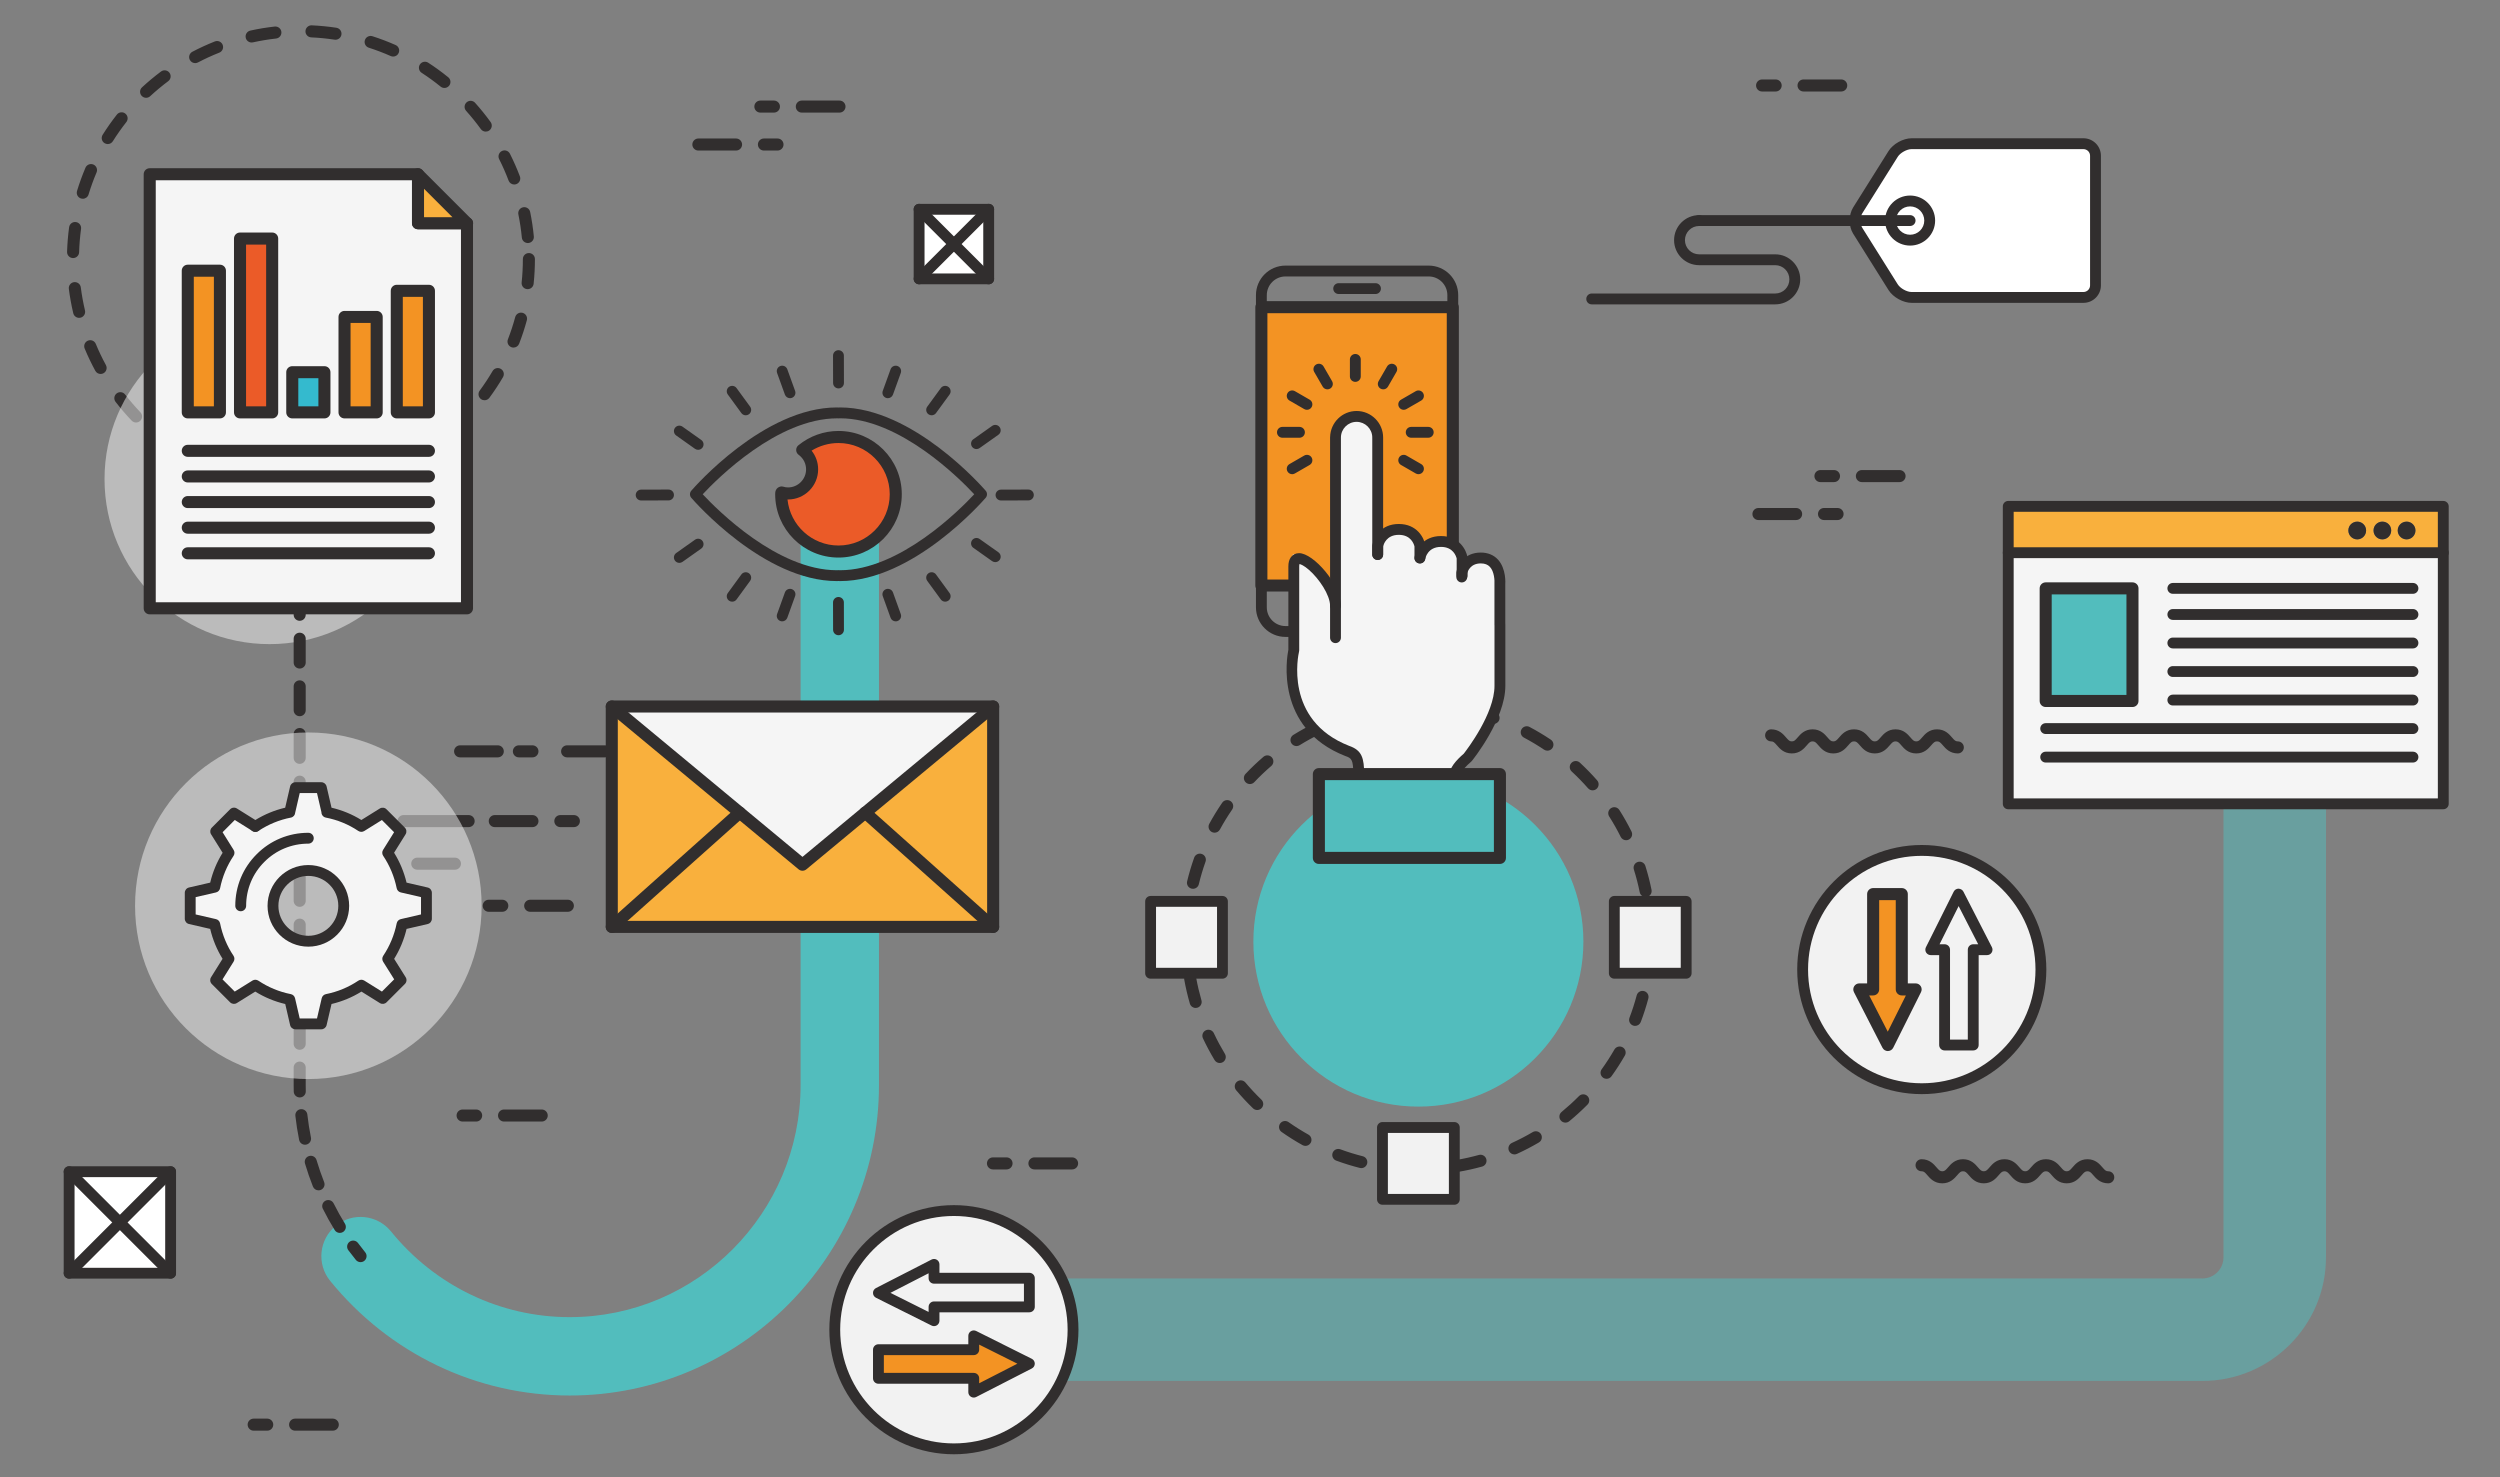 <?xml version="1.0" encoding="utf-8"?>
<!-- Generator: Adobe Illustrator 17.0.0, SVG Export Plug-In . SVG Version: 6.00 Build 0)  -->
<!DOCTYPE svg PUBLIC "-//W3C//DTD SVG 1.1//EN" "http://www.w3.org/Graphics/SVG/1.1/DTD/svg11.dtd">
<svg version="1.1" id="Livello_1" xmlns="http://www.w3.org/2000/svg" xmlns:xlink="http://www.w3.org/1999/xlink" x="0px" y="0px"
	 width="810px" height="478.571px" viewBox="0 0 810 478.571" enable-background="new 0 0 810 478.571" xml:space="preserve">
<rect x="0" y="0" width="810" height="478.571" fill="#808080" stroke="none"/>
<g>
	<g>
		<g>
			<g>
				<g>
					<path fill="#FFFFFF" d="M675.034,46.558c2.148,0,3.907,1.759,3.907,3.907v41.997c0,2.148-1.759,3.907-3.907,3.907h-55.671
						c-2.148,0-4.841-1.488-5.982-3.31l-11.476-18.286c-1.141-1.822-1.141-4.798,0-6.619l11.476-18.286
						c1.141-1.822,3.834-3.31,5.982-3.31H675.034z"/>
				</g>
			</g>
		</g>
		<g>
			<g>
				<g>
					<path fill="#312E2E" d="M675.034,98.127h-55.671c-2.737,0-6.02-1.816-7.472-4.135l-11.476-18.284
						c-1.49-2.381-1.49-6.108,0-8.487l11.476-18.288c1.452-2.318,4.735-4.134,7.472-4.134h55.671c3.123,0,5.666,2.543,5.666,5.666
						v41.997C680.699,95.585,678.157,98.127,675.034,98.127z M619.363,48.317c-1.537,0-3.678,1.183-4.492,2.484l-11.476,18.288
						c-0.778,1.242-0.778,3.508,0,4.752l11.476,18.284c0.815,1.303,2.955,2.486,4.492,2.486h55.671c1.185,0,2.148-0.963,2.148-2.148
						V50.465c0-1.185-0.963-2.148-2.148-2.148H619.363z"/>
				</g>
			</g>
		</g>
	</g>
	<g>
		<g>
			<g>
				<path fill="#312E2E" d="M618.875,79.571c-4.469,0-8.107-3.638-8.107-8.107c0-4.469,3.638-8.107,8.107-8.107
					c4.469,0,8.107,3.638,8.107,8.107C626.982,75.933,623.344,79.571,618.875,79.571z M618.875,66.874
					c-2.531,0-4.59,2.058-4.59,4.59s2.058,4.59,4.59,4.59c2.531,0,4.59-2.058,4.59-4.59S621.406,66.874,618.875,66.874z"/>
			</g>
		</g>
	</g>
	<g>
		<g>
			<g>
				<path fill="#312E2E" d="M618.875,73.222h-68.367c-0.971,0-1.759-0.788-1.759-1.759c0-0.971,0.788-1.759,1.759-1.759h68.367
					c0.971,0,1.759,0.788,1.759,1.759C620.634,72.434,619.846,73.222,618.875,73.222z"/>
			</g>
		</g>
	</g>
	<g>
		<g>
			<g>
				<path fill="#312E2E" d="M575.169,98.616h-59.455c-0.971,0-1.759-0.788-1.759-1.759c0-0.971,0.788-1.759,1.759-1.759h59.455
					c2.531,0,4.59-2.058,4.59-4.59s-2.058-4.59-4.59-4.59h-24.661c-4.469,0-8.107-3.638-8.107-8.107
					c0-4.469,3.638-8.107,8.107-8.107c0.971,0,1.759,0.788,1.759,1.759c0,0.971-0.788,1.759-1.759,1.759
					c-2.531,0-4.59,2.058-4.59,4.59c0,2.531,2.058,4.59,4.59,4.59h24.661c4.469,0,8.107,3.638,8.107,8.107
					C583.276,94.978,579.638,98.616,575.169,98.616z"/>
			</g>
		</g>
	</g>
</g>
<g>
	<g>
		<g>
			<path fill="#312E2E" d="M575.312,29.649h-4.395c-1.08,0-1.953-0.874-1.953-1.953c0-1.08,0.874-1.953,1.953-1.953h4.395
				c1.08,0,1.953,0.874,1.953,1.953C577.265,28.776,576.391,29.649,575.312,29.649z"/>
		</g>
	</g>
</g>
<g>
	<g>
		<g>
			<path fill="#312E2E" d="M596.555,29.649h-12.208c-1.08,0-1.953-0.874-1.953-1.953c0-1.08,0.874-1.953,1.953-1.953h12.208
				c1.08,0,1.953,0.874,1.953,1.953C598.508,28.776,597.634,29.649,596.555,29.649z"/>
		</g>
	</g>
</g>
<g opacity="0.5">
	<g>
		<g>
			<g>
				<path fill="#52BDBD" d="M713.576,447.428H309.064c-9.172,0-16.604-7.434-16.604-16.604c0-9.17,7.432-16.603,16.604-16.603
					h404.512c3.769,0,6.837-3.067,6.837-6.837V251.116c0-9.17,7.434-16.604,16.604-16.604c9.17,0,16.604,7.434,16.604,16.604
					v156.268C753.62,429.464,735.657,447.428,713.576,447.428z"/>
			</g>
		</g>
	</g>
</g>
<g>
	<g>
		<g>
			<path fill="#312E2E" d="M96.367,159.741c-0.01,0-0.021,0-0.031,0c-2.672-0.04-5.362-0.223-7.994-0.54
				c-1.07-0.13-1.833-1.103-1.704-2.175c0.13-1.072,1.101-1.833,2.173-1.705c2.495,0.301,5.047,0.475,7.584,0.513
				c1.08,0.017,1.94,0.904,1.923,1.984C98.303,158.886,97.431,159.741,96.367,159.741z M108.043,159.005
				c-0.956,0-1.791-0.704-1.931-1.679c-0.153-1.068,0.591-2.056,1.66-2.209c2.495-0.355,5.002-0.851,7.455-1.473
				c1.038-0.256,2.108,0.37,2.373,1.414c0.263,1.045-0.368,2.11-1.415,2.375c-2.585,0.654-5.231,1.177-7.863,1.553
				C108.23,158.999,108.136,159.005,108.043,159.005z M77.106,156.897c-0.179,0-0.359-0.025-0.54-0.076
				c-2.562-0.734-5.11-1.616-7.579-2.617c-1-0.406-1.48-1.545-1.072-2.545c0.405-1,1.537-1.48,2.545-1.076
				c2.337,0.95,4.754,1.785,7.184,2.483c1.038,0.298,1.637,1.379,1.339,2.417C78.737,156.34,77.955,156.897,77.106,156.897z
				 M126.787,153.721c-0.755,0-1.475-0.441-1.793-1.177c-0.429-0.99,0.027-2.14,1.017-2.57c2.322-1.003,4.611-2.142,6.804-3.382
				c0.943-0.525,2.133-0.197,2.663,0.74c0.53,0.94,0.198,2.131-0.74,2.663c-2.312,1.307-4.727,2.507-7.176,3.565
				C127.309,153.669,127.046,153.721,126.787,153.721z M59.259,149.091c-0.345,0-0.694-0.092-1.011-0.282
				c-2.27-1.377-4.498-2.896-6.625-4.513c-0.858-0.654-1.024-1.881-0.37-2.737c0.654-0.858,1.877-1.026,2.737-0.372
				c2.016,1.536,4.13,2.976,6.284,4.281c0.923,0.559,1.217,1.761,0.658,2.684C60.563,148.755,59.919,149.091,59.259,149.091z
				 M143.478,143.702c-0.574,0-1.144-0.252-1.53-0.736c-0.671-0.843-0.532-2.073,0.313-2.745c1.974-1.574,3.89-3.27,5.69-5.042
				c0.769-0.755,2.007-0.748,2.762,0.023c0.757,0.769,0.746,2.005-0.023,2.762c-1.898,1.867-3.916,3.655-5.995,5.313
				C144.334,143.563,143.905,143.702,143.478,143.702z M44.08,136.89c-0.515,0-1.028-0.202-1.414-0.605
				c-1.843-1.931-3.597-3.975-5.221-6.079c-0.658-0.853-0.5-2.079,0.353-2.739c0.855-0.654,2.081-0.5,2.741,0.355
				c1.539,1.993,3.205,3.935,4.954,5.767c0.744,0.78,0.715,2.016-0.065,2.762C45.051,136.711,44.564,136.89,44.08,136.89z
				 M156.987,129.682c-0.402,0-0.809-0.124-1.158-0.382c-0.868-0.641-1.053-1.864-0.412-2.732c1.497-2.031,2.905-4.168,4.183-6.348
				c0.544-0.933,1.74-1.246,2.673-0.7c0.931,0.546,1.244,1.742,0.698,2.673c-1.345,2.3-2.829,4.552-4.41,6.696
				C158.178,129.407,157.586,129.682,156.987,129.682z M32.602,121.168c-0.694,0-1.364-0.368-1.717-1.019
				c-1.278-2.344-2.442-4.777-3.456-7.232c-0.412-0.996,0.063-2.138,1.06-2.55c1-0.414,2.139,0.063,2.552,1.059
				c0.961,2.325,2.062,4.631,3.273,6.854c0.515,0.948,0.166,2.135-0.782,2.65C33.237,121.092,32.917,121.168,32.602,121.168z
				 M166.38,112.616c-0.237,0-0.475-0.042-0.706-0.132c-1.007-0.391-1.507-1.522-1.114-2.529c0.914-2.356,1.713-4.786,2.369-7.222
				c0.282-1.042,1.351-1.656,2.396-1.377c1.042,0.282,1.656,1.354,1.375,2.396c-0.692,2.568-1.536,5.131-2.501,7.619
				C167.901,112.143,167.162,112.616,166.38,112.616z M25.634,102.987c-0.883,0-1.686-0.605-1.898-1.503
				c-0.614-2.589-1.095-5.242-1.433-7.886c-0.135-1.07,0.62-2.047,1.692-2.184c1.064-0.114,2.047,0.618,2.184,1.692
				c0.319,2.507,0.776,5.023,1.356,7.478c0.248,1.049-0.401,2.102-1.45,2.35C25.933,102.97,25.783,102.987,25.634,102.987z
				 M170.958,93.69c-0.069,0-0.137-0.004-0.206-0.012c-1.072-0.113-1.85-1.072-1.74-2.146c0.263-2.503,0.397-5.057,0.397-7.592
				c0-1.08,0.874-1.953,1.953-1.953s1.953,0.874,1.953,1.953c0,2.671-0.141,5.362-0.416,8
				C172.793,92.944,171.946,93.69,170.958,93.69z M23.682,83.616c-0.019,0-0.038,0-0.059,0c-1.078-0.034-1.925-0.935-1.894-2.012
				c0.082-2.665,0.305-5.353,0.664-7.985c0.143-1.07,1.118-1.816,2.198-1.673c1.068,0.147,1.818,1.131,1.671,2.199
				c-0.339,2.499-0.549,5.047-0.626,7.577C25.601,82.78,24.735,83.616,23.682,83.616z M171.019,78.746
				c-0.996,0-1.847-0.755-1.942-1.766c-0.244-2.522-0.622-5.051-1.126-7.518c-0.217-1.057,0.465-2.089,1.522-2.304
				c1.053-0.218,2.087,0.464,2.304,1.522c0.532,2.602,0.931,5.269,1.186,7.926c0.103,1.074-0.683,2.028-1.757,2.131
				C171.145,78.744,171.08,78.746,171.019,78.746z M26.826,64.401c-0.189,0-0.381-0.027-0.568-0.084
				c-1.034-0.313-1.616-1.404-1.303-2.438c0.773-2.545,1.694-5.082,2.735-7.535c0.422-0.994,1.57-1.452,2.562-1.036
				c0.992,0.422,1.455,1.568,1.034,2.562c-0.988,2.327-1.86,4.731-2.592,7.146C28.436,63.857,27.662,64.401,26.826,64.401z
				 M166.615,59.78c-0.788,0-1.532-0.481-1.828-1.263c-0.893-2.36-1.923-4.7-3.062-6.955c-0.486-0.963-0.099-2.139,0.862-2.625
				c0.963-0.49,2.139-0.099,2.625,0.862c1.202,2.379,2.287,4.847,3.229,7.337c0.382,1.009-0.128,2.136-1.135,2.518
				C167.078,59.74,166.846,59.78,166.615,59.78z M34.905,46.679c-0.355,0-0.713-0.097-1.036-0.3
				c-0.916-0.572-1.19-1.778-0.618-2.692c1.414-2.251,2.964-4.456,4.614-6.556c0.666-0.849,1.894-1,2.743-0.328
				c0.849,0.666,0.996,1.894,0.33,2.743c-1.564,1.991-3.037,4.084-4.376,6.217C36.19,46.355,35.555,46.679,34.905,46.679z
				 M157.384,42.643c-0.607,0-1.204-0.28-1.585-0.809c-1.478-2.041-3.085-4.031-4.775-5.915c-0.721-0.803-0.654-2.037,0.149-2.758
				c0.805-0.723,2.041-0.65,2.758,0.149c1.782,1.986,3.476,4.084,5.032,6.236c0.633,0.874,0.437,2.095-0.437,2.728
				C158.182,42.523,157.781,42.643,157.384,42.643z M47.336,31.688c-0.523,0-1.047-0.21-1.433-0.626
				c-0.733-0.792-0.685-2.028,0.105-2.76c1.949-1.805,4.021-3.529,6.158-5.128c0.866-0.65,2.089-0.467,2.735,0.395
				c0.645,0.864,0.469,2.087-0.397,2.734c-2.026,1.517-3.992,3.153-5.841,4.864C48.288,31.516,47.813,31.688,47.336,31.688z
				 M143.995,28.5c-0.433,0-0.868-0.143-1.23-0.437c-1.961-1.591-4.033-3.096-6.15-4.471c-0.904-0.587-1.16-1.797-0.572-2.703
				c0.588-0.906,1.795-1.162,2.701-0.574c2.232,1.45,4.414,3.037,6.482,4.716c0.839,0.679,0.967,1.909,0.288,2.747
				C145.126,28.254,144.563,28.5,143.995,28.5z M63.236,20.452c-0.704,0-1.383-0.38-1.73-1.045c-0.504-0.956-0.134-2.137,0.82-2.638
				c2.354-1.234,4.805-2.36,7.287-3.342c1-0.399,2.136,0.096,2.533,1.097c0.399,1.003-0.091,2.138-1.095,2.535
				c-2.354,0.931-4.677,1.999-6.909,3.17C63.852,20.38,63.543,20.452,63.236,20.452z M127.386,18.329
				c-0.265,0-0.534-0.053-0.79-0.168c-2.316-1.025-4.706-1.934-7.106-2.703c-1.028-0.33-1.593-1.429-1.265-2.457
				c0.328-1.026,1.423-1.591,2.457-1.263c2.533,0.811,5.053,1.77,7.493,2.852c0.988,0.437,1.435,1.589,0.996,2.575
				C128.849,17.896,128.133,18.329,127.386,18.329z M81.52,13.77c-0.897,0-1.704-0.62-1.904-1.532
				c-0.233-1.053,0.431-2.096,1.484-2.329c2.6-0.574,5.261-1.015,7.909-1.309c1.064-0.107,2.037,0.652,2.156,1.726
				c0.12,1.072-0.652,2.037-1.724,2.157c-2.51,0.279-5.032,0.696-7.497,1.24C81.802,13.755,81.661,13.77,81.52,13.77z
				 M108.695,12.877c-0.097,0-0.195-0.008-0.294-0.023c-2.501-0.378-5.047-0.628-7.569-0.742c-1.076-0.05-1.911-0.963-1.862-2.041
				c0.05-1.078,0.977-1.925,2.041-1.862c2.657,0.122,5.339,0.385,7.974,0.782c1.064,0.162,1.801,1.158,1.639,2.224
				C110.477,12.183,109.645,12.877,108.695,12.877z"/>
		</g>
	</g>
</g>
<g>
	<g>
		<g>
			<circle fill="#52BDBD" cx="459.556" cy="305.081" r="53.462"/>
		</g>
	</g>
</g>
<g opacity="0.5">
	<g>
		<g>
			<circle fill="#F5F5F5" cx="87.328" cy="155.237" r="53.462"/>
		</g>
	</g>
</g>
<g>
	<g>
		<g>
			<g>
				<path fill="#52BDBD" d="M184.593,452.147c-30.14,0-58.435-13.542-77.627-37.156c-4.424-5.44-3.598-13.437,1.845-17.861
					c5.44-4.422,13.437-3.599,17.86,1.845c14.351,17.653,35.46,27.778,57.922,27.778c41.243,0,74.798-33.737,74.798-75.204V167.934
					c0-7.012,5.684-12.697,12.697-12.697c7.012,0,12.697,5.684,12.697,12.697v183.615
					C284.785,407.02,239.838,452.147,184.593,452.147z"/>
			</g>
		</g>
	</g>
</g>
<g>
	<g>
		<g>
			<g>
				<path fill="#312E2E" d="M116.819,408.937c-0.567,0-1.129-0.246-1.515-0.721c-0.839-1.032-1.656-2.081-2.449-3.149
					c-0.645-0.866-0.462-2.091,0.404-2.734c0.866-0.641,2.089-0.462,2.732,0.403c0.759,1.022,1.541,2.03,2.343,3.016
					c0.683,0.837,0.553,2.068-0.282,2.749C117.689,408.794,117.254,408.937,116.819,408.937z"/>
			</g>
		</g>
	</g>
	<g>
		<g>
			<g>
				<path fill="#312E2E" d="M110.101,399.464c-0.656,0-1.297-0.33-1.663-0.929c-1.377-2.236-2.667-4.555-3.836-6.894
					c-0.483-0.965-0.092-2.138,0.874-2.621c0.967-0.481,2.138-0.092,2.621,0.874c1.118,2.238,2.352,4.454,3.668,6.593
					c0.565,0.92,0.279,2.123-0.641,2.688C110.805,399.37,110.452,399.464,110.101,399.464z M103.203,385.674
					c-0.778,0-1.515-0.467-1.816-1.236c-0.961-2.434-1.826-4.943-2.571-7.457c-0.305-1.036,0.286-2.121,1.32-2.428
					c1.034-0.311,2.121,0.284,2.426,1.318c0.714,2.406,1.539,4.805,2.457,7.132c0.397,1.003-0.096,2.138-1.099,2.533
					C103.684,385.63,103.443,385.674,103.203,385.674z M98.827,370.892c-0.91,0-1.724-0.639-1.911-1.566
					c-0.519-2.57-0.927-5.191-1.217-7.794c-0.118-1.072,0.652-2.037,1.724-2.158c1.068-0.114,2.037,0.652,2.157,1.726
					c0.277,2.489,0.67,4.996,1.166,7.451c0.212,1.059-0.473,2.089-1.53,2.302C99.086,370.881,98.956,370.892,98.827,370.892z
					 M97.122,355.572c-1.057,0-1.927-0.845-1.951-1.907c-0.017-0.704-0.025-1.41-0.025-2.115v-5.648c0-1.08,0.874-1.953,1.953-1.953
					c1.08,0,1.953,0.874,1.953,1.953v5.648c0,0.675,0.008,1.351,0.023,2.024c0.027,1.078-0.828,1.973-1.908,1.999
					C97.152,355.572,97.137,355.572,97.122,355.572z M97.099,340.134c-1.08,0-1.953-0.874-1.953-1.953v-7.72
					c0-1.08,0.874-1.953,1.953-1.953c1.08,0,1.953,0.874,1.953,1.953v7.72C99.052,339.261,98.178,340.134,97.099,340.134z
					 M97.099,324.695c-1.08,0-1.953-0.874-1.953-1.953v-7.72c0-1.08,0.874-1.953,1.953-1.953c1.08,0,1.953,0.874,1.953,1.953v7.72
					C99.052,323.821,98.178,324.695,97.099,324.695z M97.099,309.255c-1.08,0-1.953-0.874-1.953-1.953v-7.72
					c0-1.08,0.874-1.953,1.953-1.953c1.08,0,1.953,0.874,1.953,1.953v7.72C99.052,308.381,98.178,309.255,97.099,309.255z
					 M97.099,293.815c-1.08,0-1.953-0.874-1.953-1.953v-7.72c0-1.08,0.874-1.953,1.953-1.953c1.08,0,1.953,0.874,1.953,1.953v7.72
					C99.052,292.941,98.178,293.815,97.099,293.815z M97.099,278.375c-1.08,0-1.953-0.874-1.953-1.953v-7.72
					c0-1.08,0.874-1.953,1.953-1.953c1.08,0,1.953,0.874,1.953,1.953v7.72C99.052,277.501,98.178,278.375,97.099,278.375z
					 M97.099,262.935c-1.08,0-1.953-0.874-1.953-1.953v-7.72c0-1.08,0.874-1.953,1.953-1.953c1.08,0,1.953,0.874,1.953,1.953v7.72
					C99.052,262.061,98.178,262.935,97.099,262.935z M97.099,247.495c-1.08,0-1.953-0.874-1.953-1.953v-7.72
					c0-1.08,0.874-1.953,1.953-1.953c1.08,0,1.953,0.874,1.953,1.953v7.72C99.052,246.622,98.178,247.495,97.099,247.495z
					 M97.099,232.055c-1.08,0-1.953-0.874-1.953-1.953v-7.72c0-1.08,0.874-1.953,1.953-1.953c1.08,0,1.953,0.874,1.953,1.953v7.72
					C99.052,231.182,98.178,232.055,97.099,232.055z M97.099,216.615c-1.08,0-1.953-0.874-1.953-1.953v-7.72
					c0-1.08,0.874-1.953,1.953-1.953c1.08,0,1.953,0.874,1.953,1.953v7.72C99.052,215.742,98.178,216.615,97.099,216.615z"/>
			</g>
		</g>
	</g>
	<g>
		<g>
			<g>
				<path fill="#312E2E" d="M97.099,201.141c-1.08,0-1.953-0.874-1.953-1.953v-3.907c0-1.08,0.874-1.953,1.953-1.953
					c1.08,0,1.953,0.874,1.953,1.953v3.907C99.052,200.267,98.178,201.141,97.099,201.141z"/>
			</g>
		</g>
	</g>
</g>
<g id="XMLID_10_">
	<g>
		<g>
			<g>
				<path fill="#F5F5F5" d="M791.621,179.082v81.36H650.67v-81.36H791.621z M690.922,227.12v-36.484h-28.121v36.484H690.922z"/>
			</g>
		</g>
		<g>
			<g>
				<path fill="#F9B03D" d="M791.621,164.064v15.018H650.67v-15.018H791.621z M782.61,171.873c0-1.595-1.293-2.865-2.865-2.865
					c-1.595,0-2.888,1.27-2.888,2.865c0,1.595,1.293,2.888,2.888,2.888C781.316,174.761,782.61,173.468,782.61,171.873z
					 M774.752,171.873c0-1.595-1.27-2.865-2.865-2.865c-1.593,0-2.865,1.27-2.865,2.865c0,1.595,1.272,2.888,2.865,2.888
					C773.482,174.761,774.752,173.468,774.752,171.873z M766.62,171.873c0-1.595-1.295-2.865-2.865-2.865
					c-1.595,0-2.89,1.27-2.89,2.865c0,1.595,1.295,2.888,2.89,2.888C765.325,174.761,766.62,173.468,766.62,171.873z"/>
			</g>
		</g>
		<g>
			<g>
				<path fill="#312E2E" d="M779.744,169.008c1.572,0,2.865,1.27,2.865,2.865c0,1.595-1.293,2.888-2.865,2.888
					c-1.595,0-2.888-1.293-2.888-2.888C776.856,170.279,778.15,169.008,779.744,169.008z"/>
			</g>
		</g>
		<g>
			<g>
				<path fill="#312E2E" d="M771.887,169.008c1.595,0,2.865,1.27,2.865,2.865c0,1.595-1.27,2.888-2.865,2.888
					c-1.593,0-2.865-1.293-2.865-2.888C769.022,170.279,770.294,169.008,771.887,169.008z"/>
			</g>
		</g>
		<g>
			<g>
				<path fill="#312E2E" d="M763.755,169.008c1.57,0,2.865,1.27,2.865,2.865c0,1.595-1.295,2.888-2.865,2.888
					c-1.595,0-2.89-1.293-2.89-2.888C760.865,170.279,762.16,169.008,763.755,169.008z"/>
			</g>
		</g>
		<g>
			<g>
				<rect x="662.801" y="190.636" fill="#52BDBD" width="28.121" height="36.484"/>
			</g>
		</g>
	</g>
	<g>
		<g>
			<g>
				<path fill="#312E2E" d="M791.621,262.201H650.67c-0.971,0-1.757-0.788-1.757-1.759v-96.378c0-0.971,0.786-1.759,1.757-1.759
					h140.951c0.971,0,1.759,0.788,1.759,1.759v96.378C793.38,261.413,792.592,262.201,791.621,262.201z M652.427,258.683h137.435
					v-92.861H652.427V258.683z"/>
			</g>
		</g>
		<g>
			<g>
				<path fill="#312E2E" d="M791.621,180.841H650.67c-0.971,0-1.757-0.788-1.757-1.759c0-0.971,0.786-1.759,1.757-1.759h140.951
					c0.971,0,1.759,0.788,1.759,1.759C793.38,180.053,792.592,180.841,791.621,180.841z"/>
			</g>
		</g>
		<g>
			<g>
				<path fill="#312E2E" d="M690.922,229.074h-28.121c-1.078,0-1.953-0.874-1.953-1.953v-36.484c0-1.08,0.876-1.953,1.953-1.953
					h28.121c1.08,0,1.953,0.874,1.953,1.953v36.484C692.875,228.2,692.002,229.074,690.922,229.074z M664.754,225.167h24.215
					v-32.578h-24.215V225.167z"/>
			</g>
		</g>
		<g>
			<g>
				<path fill="#312E2E" d="M781.801,192.395H704c-0.971,0-1.759-0.788-1.759-1.759c0-0.971,0.788-1.759,1.759-1.759h77.8
					c0.971,0,1.759,0.788,1.759,1.759C783.559,191.607,782.772,192.395,781.801,192.395z"/>
			</g>
		</g>
		<g>
			<g>
				<path fill="#312E2E" d="M781.801,200.851H704c-0.971,0-1.759-0.788-1.759-1.759c0-0.971,0.788-1.759,1.759-1.759h77.8
					c0.971,0,1.759,0.788,1.759,1.759C783.559,200.063,782.772,200.851,781.801,200.851z"/>
			</g>
		</g>
		<g>
			<g>
				<path fill="#312E2E" d="M781.801,210.093H704c-0.971,0-1.759-0.788-1.759-1.759s0.788-1.759,1.759-1.759h77.8
					c0.971,0,1.759,0.788,1.759,1.759S782.772,210.093,781.801,210.093z"/>
			</g>
		</g>
		<g>
			<g>
				<path fill="#312E2E" d="M781.801,219.337H704c-0.971,0-1.759-0.788-1.759-1.759c0-0.971,0.788-1.759,1.759-1.759h77.8
					c0.971,0,1.759,0.788,1.759,1.759C783.559,218.55,782.772,219.337,781.801,219.337z"/>
			</g>
		</g>
		<g>
			<g>
				<path fill="#312E2E" d="M781.801,228.58H704c-0.971,0-1.759-0.788-1.759-1.759c0-0.971,0.788-1.759,1.759-1.759h77.8
					c0.971,0,1.759,0.788,1.759,1.759C783.559,227.792,782.772,228.58,781.801,228.58z"/>
			</g>
		</g>
		<g>
			<g>
				<path fill="#312E2E" d="M781.801,237.822h-119c-0.969,0-1.757-0.788-1.757-1.759s0.788-1.759,1.757-1.759h119
					c0.971,0,1.759,0.788,1.759,1.759S782.772,237.822,781.801,237.822z"/>
			</g>
		</g>
		<g>
			<g>
				<path fill="#312E2E" d="M781.801,247.064h-119c-0.969,0-1.757-0.788-1.757-1.759c0-0.971,0.788-1.759,1.757-1.759h119
					c0.971,0,1.759,0.788,1.759,1.759C783.559,246.276,782.772,247.064,781.801,247.064z"/>
			</g>
		</g>
	</g>
</g>
<g>
	<g>
		<g>
			<g>
				<circle fill="#F2F2F2" cx="622.654" cy="314.138" r="38.602"/>
			</g>
		</g>
		<g>
			<g>
				<path fill="#312E2E" d="M622.654,354.498c-22.254,0-40.358-18.107-40.358-40.36s18.105-40.36,40.358-40.36
					c22.256,0,40.36,18.107,40.36,40.36S644.91,354.498,622.654,354.498z M622.654,277.295c-20.316,0-36.843,16.527-36.843,36.843
					c0,20.316,16.527,36.843,36.843,36.843s36.845-16.527,36.845-36.843C659.499,293.822,642.97,277.295,622.654,277.295z"/>
			</g>
		</g>
	</g>
	<g>
		<g>
			<g>
				<g>
					
						<path fill="#F39323" stroke="#312E2E" stroke-width="2" stroke-linecap="round" stroke-linejoin="round" stroke-miterlimit="10" d="
						M611.659,338.589"/>
				</g>
			</g>
		</g>
		<g>
			<g>
				<g>
					<polygon fill="#F39323" points="602.418,320.569 611.659,338.589 620.666,320.569 616.18,320.569 616.18,289.687 
						606.901,289.687 606.901,320.569 					"/>
				</g>
			</g>
			<g>
				<g>
					<path fill="#312E2E" d="M611.659,340.543c-0.732,0-1.404-0.41-1.736-1.062l-9.24-18.021c-0.313-0.605-0.286-1.33,0.069-1.91
						c0.355-0.58,0.988-0.935,1.667-0.935h2.53v-28.928c0-1.08,0.875-1.953,1.953-1.953h9.278c1.08,0,1.953,0.874,1.953,1.953
						v28.928h2.533c0.679,0,1.307,0.351,1.663,0.927c0.355,0.574,0.387,1.293,0.084,1.9l-9.008,18.021
						c-0.328,0.658-1,1.076-1.736,1.08C611.666,340.543,611.663,340.543,611.659,340.543z M605.615,322.522l6.022,11.743
						l5.869-11.743h-1.328c-1.078,0-1.953-0.874-1.953-1.953V291.64h-5.372v28.928c0,1.08-0.874,1.953-1.953,1.953H605.615z"/>
				</g>
			</g>
		</g>
	</g>
	<g>
		<g>
			<g>
				<g>
					
						<path fill="none" stroke="#312E2E" stroke-width="1.8" stroke-linecap="round" stroke-linejoin="round" stroke-miterlimit="10" d="
						M634.572,289.683"/>
				</g>
			</g>
		</g>
		<g>
			<g>
				<g>
					<path fill="#312E2E" d="M639.326,340.346h-9.278c-0.969,0-1.757-0.788-1.757-1.759v-29.129h-2.726
						c-0.608,0-1.175-0.317-1.495-0.833c-0.32-0.519-0.347-1.166-0.076-1.711l9.008-18.017c0.297-0.593,0.9-0.969,1.564-0.973
						c0.694,0.069,1.271,0.368,1.572,0.956l9.24,18.017c0.281,0.546,0.256,1.196-0.063,1.719c-0.319,0.523-0.887,0.843-1.501,0.843
						h-2.728v29.129C641.085,339.558,640.299,340.346,639.326,340.346z M631.807,336.829h5.763V307.7
						c0-0.971,0.788-1.759,1.757-1.759h1.61l-6.343-12.367l-6.182,12.367h1.637c0.973,0,1.759,0.788,1.759,1.759V336.829z"/>
				</g>
			</g>
		</g>
	</g>
</g>
<g>
	<g>
		<g>
			<path fill="#312E2E" d="M683.071,383.4c-2.579,0-3.945-1.583-4.847-2.632c-0.83-0.963-1.158-1.274-1.887-1.274
				c-0.725,0-1.055,0.311-1.885,1.274c-0.904,1.049-2.268,2.632-4.845,2.632c-2.577,0-3.941-1.585-4.841-2.632
				c-0.828-0.963-1.156-1.274-1.881-1.274c-0.723,0-1.051,0.311-1.879,1.274c-0.902,1.047-2.264,2.632-4.841,2.632
				c-2.577,0-3.939-1.585-4.84-2.632c-0.828-0.963-1.156-1.274-1.879-1.274c-0.719,0-1.047,0.311-1.873,1.272
				c-0.902,1.049-2.264,2.634-4.839,2.634s-3.937-1.585-4.841-2.632c-0.828-0.963-1.156-1.274-1.877-1.274
				c-0.721,0-1.049,0.311-1.877,1.274c-0.902,1.047-2.266,2.632-4.841,2.632c-2.575,0-3.937-1.585-4.839-2.632
				c-0.826-0.963-1.154-1.274-1.877-1.274c-1.078,0-1.953-0.874-1.953-1.953c0-1.08,0.876-1.953,1.953-1.953
				c2.577,0,3.939,1.585,4.84,2.633c0.828,0.963,1.156,1.274,1.877,1.274c0.721,0,1.049-0.311,1.877-1.274
				c0.902-1.047,2.266-2.633,4.841-2.633c2.575,0,3.937,1.585,4.842,2.633c0.828,0.963,1.156,1.274,1.877,1.274
				c0.721,0,1.049-0.311,1.877-1.272c0.901-1.049,2.262-2.634,4.836-2.634c2.577,0,3.939,1.585,4.84,2.633
				c0.828,0.963,1.156,1.274,1.879,1.274c0.723,0,1.051-0.311,1.879-1.274c0.902-1.047,2.266-2.633,4.841-2.633
				c2.577,0,3.941,1.585,4.841,2.633c0.828,0.963,1.156,1.274,1.881,1.274c0.725,0,1.055-0.311,1.885-1.274
				c0.904-1.049,2.268-2.633,4.845-2.633c2.579,0,3.945,1.583,4.845,2.631c0.832,0.965,1.162,1.276,1.889,1.276
				c1.08,0,1.953,0.874,1.953,1.953C685.024,382.527,684.15,383.4,683.071,383.4z"/>
		</g>
	</g>
</g>
<g>
	<g>
		<g>
			<path fill="#312E2E" d="M634.332,244.115c-2.579,0-3.943-1.583-4.845-2.631c-0.832-0.965-1.16-1.276-1.888-1.276
				c-0.725,0-1.057,0.311-1.887,1.276c-0.902,1.047-2.266,2.631-4.843,2.631c-2.579,0-3.941-1.585-4.843-2.633
				c-0.828-0.963-1.156-1.274-1.879-1.274c-0.723,0-1.051,0.311-1.879,1.274c-0.902,1.047-2.264,2.633-4.839,2.633
				c-2.579,0-3.941-1.585-4.843-2.634c-0.826-0.961-1.154-1.272-1.875-1.272c-0.721,0-1.049,0.311-1.877,1.274
				c-0.9,1.047-2.262,2.633-4.838,2.633c-2.575,0-3.937-1.583-4.839-2.633c-0.828-0.963-1.156-1.274-1.879-1.274
				c-0.721,0-1.049,0.311-1.877,1.272c-0.9,1.049-2.266,2.634-4.841,2.634c-2.575,0-3.937-1.585-4.839-2.634
				c-0.826-0.961-1.154-1.272-1.875-1.272c-1.08,0-1.953-0.874-1.953-1.953c0-1.08,0.874-1.953,1.953-1.953
				c2.575,0,3.937,1.585,4.838,2.634c0.828,0.961,1.156,1.272,1.877,1.272c0.723,0,1.051-0.311,1.879-1.274
				c0.902-1.049,2.264-2.632,4.84-2.632c2.575,0,3.939,1.585,4.841,2.632c0.828,0.963,1.156,1.274,1.877,1.274
				c0.721,0,1.049-0.311,1.873-1.272c0.902-1.049,2.264-2.634,4.841-2.634c2.575,0,3.937,1.583,4.838,2.632
				c0.828,0.963,1.156,1.274,1.881,1.274c0.721,0,1.049-0.311,1.877-1.274c0.901-1.047,2.264-2.632,4.841-2.632
				c2.575,0,3.939,1.585,4.842,2.632c0.828,0.963,1.156,1.274,1.881,1.274c0.725,0,1.053-0.311,1.885-1.274
				c0.902-1.049,2.266-2.632,4.845-2.632c2.579,0,3.945,1.583,4.849,2.632c0.828,0.963,1.158,1.274,1.885,1.274
				c1.078,0,1.953,0.874,1.953,1.953C636.285,243.241,635.41,244.115,634.332,244.115z"/>
		</g>
	</g>
</g>
<g>
	<g>
		<g>
			<path fill="#312E2E" d="M326.118,378.896h-4.395c-1.08,0-1.953-0.874-1.953-1.953c0-1.08,0.874-1.953,1.953-1.953h4.395
				c1.078,0,1.953,0.874,1.953,1.953C328.071,378.023,327.196,378.896,326.118,378.896z"/>
		</g>
	</g>
</g>
<g>
	<g>
		<g>
			<path fill="#312E2E" d="M347.361,378.896h-12.208c-1.08,0-1.953-0.874-1.953-1.953c0-1.08,0.874-1.953,1.953-1.953h12.208
				c1.078,0,1.953,0.874,1.953,1.953C349.314,378.023,348.439,378.896,347.361,378.896z"/>
		</g>
	</g>
</g>
<g>
	<g>
		<g>
			<path fill="#312E2E" d="M251.91,48.778h-4.395c-1.08,0-1.953-0.874-1.953-1.953c0-1.08,0.874-1.953,1.953-1.953h4.395
				c1.08,0,1.953,0.874,1.953,1.953C253.863,47.904,252.989,48.778,251.91,48.778z"/>
		</g>
	</g>
</g>
<g>
	<g>
		<g>
			<path fill="#312E2E" d="M238.48,48.778h-12.208c-1.08,0-1.953-0.874-1.953-1.953c0-1.08,0.874-1.953,1.953-1.953h12.208
				c1.08,0,1.953,0.874,1.953,1.953C240.434,47.904,239.56,48.778,238.48,48.778z"/>
		</g>
	</g>
</g>
<g>
	<g>
		<g>
			<path fill="#312E2E" d="M250.754,36.485h-4.395c-1.08,0-1.953-0.874-1.953-1.953c0-1.08,0.874-1.953,1.953-1.953h4.395
				c1.078,0,1.953,0.874,1.953,1.953C252.707,35.612,251.831,36.485,250.754,36.485z"/>
		</g>
	</g>
</g>
<g>
	<g>
		<g>
			<path fill="#312E2E" d="M271.996,36.485h-12.208c-1.08,0-1.953-0.874-1.953-1.953c0-1.08,0.874-1.953,1.953-1.953h12.208
				c1.078,0,1.953,0.874,1.953,1.953C273.95,35.612,273.074,36.485,271.996,36.485z"/>
		</g>
	</g>
</g>
<g>
	<g>
		<g>
			<path fill="#312E2E" d="M595.374,168.495h-4.395c-1.078,0-1.953-0.874-1.953-1.953c0-1.08,0.875-1.953,1.953-1.953h4.395
				c1.078,0,1.953,0.874,1.953,1.953C597.327,167.621,596.451,168.495,595.374,168.495z"/>
		</g>
	</g>
</g>
<g>
	<g>
		<g>
			<path fill="#312E2E" d="M581.944,168.495h-12.208c-1.078,0-1.953-0.874-1.953-1.953c0-1.08,0.875-1.953,1.953-1.953h12.208
				c1.078,0,1.953,0.874,1.953,1.953C583.898,167.621,583.022,168.495,581.944,168.495z"/>
		</g>
	</g>
</g>
<g>
	<g>
		<g>
			<path fill="#312E2E" d="M594.216,156.203h-4.395c-1.078,0-1.953-0.874-1.953-1.953s0.876-1.953,1.953-1.953h4.395
				c1.08,0,1.953,0.874,1.953,1.953S595.295,156.203,594.216,156.203z"/>
		</g>
	</g>
</g>
<g>
	<g>
		<g>
			<path fill="#312E2E" d="M615.458,156.203H603.25c-1.078,0-1.953-0.874-1.953-1.953s0.876-1.953,1.953-1.953h12.208
				c1.08,0,1.953,0.874,1.953,1.953S616.538,156.203,615.458,156.203z"/>
		</g>
	</g>
</g>
<g>
	<g>
		<g>
			<g>
				<path fill="#312E2E" d="M154.274,363.384h-4.395c-1.078,0-1.953-0.874-1.953-1.953c0-1.08,0.875-1.953,1.953-1.953h4.395
					c1.078,0,1.953,0.874,1.953,1.953C156.228,362.51,155.352,363.384,154.274,363.384z"/>
			</g>
		</g>
	</g>
	<g>
		<g>
			<g>
				<path fill="#312E2E" d="M175.517,363.384h-12.208c-1.078,0-1.953-0.874-1.953-1.953c0-1.08,0.875-1.953,1.953-1.953h12.208
					c1.078,0,1.953,0.874,1.953,1.953C177.47,362.51,176.595,363.384,175.517,363.384z"/>
			</g>
		</g>
	</g>
</g>
<g>
	<g>
		<g>
			<g>
				<path fill="#312E2E" d="M86.582,463.539h-4.395c-1.078,0-1.953-0.874-1.953-1.953s0.875-1.953,1.953-1.953h4.395
					c1.078,0,1.953,0.874,1.953,1.953S87.66,463.539,86.582,463.539z"/>
			</g>
		</g>
	</g>
	<g>
		<g>
			<g>
				<path fill="#312E2E" d="M107.825,463.539H95.616c-1.078,0-1.953-0.874-1.953-1.953s0.875-1.953,1.953-1.953h12.208
					c1.078,0,1.953,0.874,1.953,1.953S108.903,463.539,107.825,463.539z"/>
			</g>
		</g>
	</g>
</g>
<g>
	<g>
		<g>
			<path fill="#312E2E" d="M459.543,380.766c-2.375,0-4.777-0.111-7.123-0.326c-1.074-0.099-1.864-1.051-1.764-2.125
				c0.099-1.074,1.026-1.864,2.125-1.766c2.226,0.206,4.506,0.311,6.776,0.311l0.817-0.004c1.049-0.053,1.965,0.847,1.98,1.927
				c0.015,1.08-0.847,1.965-1.927,1.98L459.543,380.766z M472.059,379.73c-0.939,0-1.764-0.675-1.925-1.631
				c-0.178-1.065,0.54-2.072,1.604-2.249c2.486-0.416,4.983-0.969,7.422-1.646c1.043-0.282,2.116,0.323,2.406,1.36
				c0.286,1.04-0.322,2.117-1.362,2.406c-2.571,0.711-5.202,1.295-7.821,1.734C472.274,379.722,472.165,379.73,472.059,379.73z
				 M441.066,378.473c-0.158,0-0.321-0.019-0.481-0.059c-2.583-0.654-5.158-1.452-7.655-2.371c-1.013-0.374-1.532-1.495-1.16-2.508
				c0.374-1.013,1.495-1.53,2.51-1.158c2.369,0.874,4.813,1.629,7.262,2.249c1.047,0.265,1.681,1.328,1.414,2.373
				C442.736,377.883,441.938,378.473,441.066,378.473z M490.68,374.034c-0.74,0-1.45-0.423-1.778-1.143
				c-0.446-0.982-0.015-2.14,0.969-2.588c2.297-1.047,4.567-2.228,6.741-3.51c0.931-0.54,2.129-0.237,2.675,0.694
				c0.549,0.929,0.238,2.127-0.691,2.675c-2.295,1.349-4.685,2.592-7.107,3.697C491.228,373.979,490.951,374.034,490.68,374.034z
				 M422.965,371.268c-0.324,0-0.65-0.08-0.952-0.248c-2.325-1.299-4.607-2.735-6.781-4.267c-0.881-0.62-1.095-1.839-0.473-2.722
				c0.622-0.879,1.839-1.093,2.722-0.471c2.066,1.453,4.233,2.818,6.438,4.05c0.942,0.527,1.278,1.717,0.751,2.659
				C424.314,370.907,423.648,371.268,422.965,371.268z M507.2,363.729c-0.565,0-1.125-0.244-1.511-0.713
				c-0.687-0.834-0.565-2.066,0.269-2.749c1.948-1.601,3.84-3.325,5.622-5.126c0.759-0.769,1.995-0.773,2.762-0.015
				c0.767,0.759,0.775,1.995,0.015,2.762c-1.877,1.896-3.869,3.712-5.919,5.397C508.074,363.584,507.635,363.729,507.2,363.729z
				 M407.335,359.647c-0.488,0-0.977-0.183-1.358-0.549c-1.915-1.854-3.754-3.827-5.461-5.858c-0.694-0.828-0.586-2.058,0.238-2.753
				c0.828-0.694,2.056-0.589,2.753,0.238c1.621,1.931,3.367,3.804,5.187,5.564c0.776,0.75,0.798,1.986,0.046,2.762
				C408.357,359.449,407.846,359.647,407.335,359.647z M520.53,349.533c-0.397,0-0.796-0.12-1.141-0.368
				c-0.874-0.632-1.072-1.852-0.443-2.728c1.48-2.051,2.867-4.2,4.124-6.392c0.536-0.933,1.732-1.257,2.667-0.721
				c0.935,0.536,1.259,1.73,0.721,2.667c-1.324,2.306-2.785,4.572-4.342,6.732C521.736,349.253,521.137,349.533,520.53,349.533z
				 M395.203,344.419c-0.66,0-1.305-0.336-1.673-0.944c-1.377-2.28-2.648-4.656-3.779-7.064c-0.458-0.977-0.038-2.14,0.939-2.598
				c0.975-0.458,2.14-0.038,2.598,0.939c1.072,2.285,2.28,4.54,3.586,6.705c0.557,0.923,0.261,2.123-0.662,2.682
				C395.897,344.329,395.546,344.419,395.203,344.419z M529.778,332.39c-0.231,0-0.466-0.04-0.694-0.128
				c-1.007-0.383-1.515-1.513-1.129-2.522c0.901-2.365,1.686-4.801,2.331-7.237c0.277-1.043,1.339-1.667,2.388-1.389
				c1.043,0.277,1.663,1.347,1.389,2.388c-0.681,2.569-1.507,5.137-2.457,7.63C531.308,331.911,530.566,332.39,529.778,332.39z
				 M387.389,326.581c-0.847,0-1.627-0.555-1.873-1.41c-0.74-2.549-1.353-5.173-1.824-7.8c-0.191-1.063,0.515-2.077,1.576-2.268
				c1.057-0.198,2.079,0.517,2.27,1.578c0.446,2.493,1.03,4.984,1.728,7.403c0.301,1.036-0.296,2.119-1.331,2.421
				C387.751,326.556,387.57,326.581,387.389,326.581z M534.282,313.442c-0.067,0-0.135-0.004-0.202-0.01
				c-1.074-0.111-1.852-1.07-1.742-2.144c0.257-2.505,0.389-5.061,0.389-7.596c0-1.105-0.025-2.201-0.072-3.293
				c-0.05-1.078,0.786-1.99,1.864-2.037c1.051-0.071,1.99,0.786,2.039,1.866c0.05,1.148,0.076,2.302,0.076,3.464
				c0,2.669-0.139,5.358-0.412,7.996C536.119,312.694,535.272,313.442,534.282,313.442z M384.452,307.334
				c-1.059,0-1.929-0.847-1.951-1.909c-0.013-0.576-0.021-1.156-0.019-1.736c0-2.081,0.086-4.193,0.252-6.268
				c0.086-1.076,1.007-1.873,2.104-1.791c1.074,0.088,1.877,1.028,1.789,2.104c-0.158,1.972-0.238,3.977-0.238,5.959
				c-0.002,0.553,0.006,1.099,0.017,1.644c0.025,1.08-0.832,1.972-1.909,1.997C384.482,307.334,384.467,307.334,384.452,307.334z
				 M533.181,290.65c-0.91,0-1.724-0.639-1.911-1.564c-0.504-2.48-1.143-4.958-1.9-7.363c-0.322-1.03,0.25-2.125,1.278-2.449
				c1.03-0.323,2.127,0.25,2.449,1.278c0.798,2.535,1.469,5.145,1.999,7.756c0.215,1.057-0.467,2.089-1.524,2.304
				C533.44,290.637,533.311,290.65,533.181,290.65z M386.527,287.972c-0.153,0-0.305-0.017-0.46-0.055
				c-1.047-0.252-1.694-1.307-1.44-2.356c0.624-2.592,1.393-5.177,2.283-7.682c0.362-1.019,1.476-1.545,2.495-1.186
				c1.017,0.362,1.547,1.478,1.186,2.495c-0.845,2.377-1.574,4.83-2.169,7.289C388.209,287.371,387.408,287.972,386.527,287.972z
				 M526.861,272.233c-0.719,0-1.41-0.397-1.751-1.084c-1.124-2.26-2.383-4.488-3.737-6.621c-0.576-0.912-0.309-2.117,0.603-2.695
				c0.912-0.582,2.117-0.309,2.697,0.601c1.427,2.247,2.751,4.595,3.935,6.976c0.479,0.965,0.086,2.138-0.879,2.619
				C527.451,272.168,527.153,272.233,526.861,272.233z M393.524,269.793c-0.317,0-0.637-0.076-0.933-0.239
				c-0.948-0.515-1.299-1.702-0.782-2.648c1.274-2.342,2.684-4.641,4.191-6.829c0.61-0.889,1.827-1.114,2.716-0.504
				c0.889,0.612,1.114,1.83,0.502,2.717c-1.429,2.079-2.768,4.259-3.977,6.482C394.886,269.425,394.214,269.793,393.524,269.793z
				 M516.002,256.072c-0.542,0-1.082-0.225-1.467-0.664c-1.665-1.894-3.451-3.725-5.311-5.446c-0.792-0.732-0.839-1.969-0.107-2.76
				c0.733-0.795,1.967-0.839,2.76-0.109c1.957,1.812,3.838,3.743,5.591,5.736c0.711,0.811,0.631,2.045-0.177,2.756
				C516.921,255.911,516.459,256.072,516.002,256.072z M404.969,254.034c-0.481,0-0.963-0.177-1.341-0.534
				c-0.784-0.742-0.818-1.978-0.078-2.762c1.828-1.932,3.779-3.792,5.799-5.528c0.82-0.704,2.053-0.608,2.754,0.21
				c0.702,0.816,0.61,2.051-0.21,2.755c-1.917,1.648-3.769,3.413-5.505,5.25C406.005,253.83,405.488,254.034,404.969,254.034z
				 M501.363,243.222c-0.374,0-0.752-0.107-1.087-0.332c-2.096-1.408-4.292-2.722-6.526-3.905c-0.952-0.506-1.316-1.688-0.811-2.64
				c0.504-0.954,1.684-1.32,2.64-0.813c2.352,1.246,4.666,2.631,6.875,4.115c0.897,0.601,1.135,1.814,0.534,2.711
				C502.61,242.919,501.992,243.222,501.363,243.222z M420.064,241.729c-0.654,0-1.291-0.328-1.661-0.925
				c-0.569-0.916-0.286-2.121,0.629-2.688c2.259-1.4,4.62-2.697,7.02-3.859c0.975-0.464,2.14-0.063,2.609,0.908
				c0.469,0.971,0.065,2.14-0.908,2.61c-2.278,1.101-4.519,2.333-6.661,3.661C420.772,241.635,420.415,241.729,420.064,241.729z
				 M483.916,234.56c-0.21,0-0.423-0.034-0.633-0.105c-2.384-0.818-4.845-1.519-7.314-2.085c-1.049-0.24-1.707-1.29-1.465-2.341
				c0.24-1.051,1.291-1.709,2.339-1.467c2.6,0.595,5.192,1.335,7.707,2.196c1.023,0.351,1.564,1.461,1.215,2.482
				C485.488,234.051,484.729,234.56,483.916,234.56z M437.808,233.719c-0.837,0-1.614-0.544-1.869-1.389
				c-0.311-1.032,0.273-2.123,1.307-2.434c2.552-0.773,5.172-1.415,7.779-1.911c1.059-0.198,2.083,0.494,2.285,1.555
				c0.202,1.059-0.494,2.081-1.553,2.283c-2.476,0.471-4.96,1.082-7.382,1.812C438.186,233.692,437.995,233.719,437.808,233.719z
				 M464.833,230.705c-0.046,0-0.092-0.002-0.139-0.006c-2.497-0.175-5.076-0.221-7.602-0.137c-1.118,0.05-1.984-0.807-2.02-1.885
				c-0.036-1.078,0.807-1.982,1.887-2.018c2.663-0.097,5.376-0.042,8.008,0.145c1.076,0.074,1.889,1.007,1.812,2.085
				C466.706,229.917,465.848,230.705,464.833,230.705z"/>
		</g>
	</g>
</g>
<g>
	<g>
		<g>
			<rect x="523.04" y="292.052" fill="#F2F2F2" width="23.28" height="23.28"/>
		</g>
	</g>
	<g>
		<g>
			<path fill="#312E2E" d="M546.32,317.091h-23.28c-0.973,0-1.759-0.788-1.759-1.759v-23.28c0-0.971,0.786-1.759,1.759-1.759h23.28
				c0.969,0,1.757,0.788,1.757,1.759v23.28C548.077,316.303,547.29,317.091,546.32,317.091z M524.797,313.574h19.764v-19.762
				h-19.764V313.574z"/>
		</g>
	</g>
</g>
<g>
	<g>
		<g>
			<rect x="372.794" y="292.052" fill="#F2F2F2" width="23.28" height="23.28"/>
		</g>
	</g>
	<g>
		<g>
			<path fill="#312E2E" d="M396.074,317.091h-23.28c-0.971,0-1.757-0.788-1.757-1.759v-23.28c0-0.971,0.786-1.759,1.757-1.759h23.28
				c0.971,0,1.757,0.788,1.757,1.759v23.28C397.831,316.303,397.045,317.091,396.074,317.091z M374.551,313.574h19.766v-19.762
				h-19.766V313.574z"/>
		</g>
	</g>
</g>
<g>
	<g>
		<g>
			<rect x="447.916" y="365.303" fill="#F2F2F2" width="23.28" height="23.28"/>
		</g>
	</g>
	<g>
		<g>
			<path fill="#312E2E" d="M471.196,390.342h-23.28c-0.971,0-1.759-0.788-1.759-1.759v-23.28c0-0.971,0.788-1.759,1.759-1.759h23.28
				c0.971,0,1.759,0.788,1.759,1.759v23.28C472.955,389.554,472.167,390.342,471.196,390.342z M449.675,386.824h19.762v-19.762
				h-19.762V386.824z"/>
		</g>
	</g>
</g>
<g>
	<g>
		<g>
			<rect x="447.916" y="216.928" fill="#F2F2F2" width="23.28" height="23.28"/>
		</g>
	</g>
	<g>
		<g>
			<path fill="#312E2E" d="M471.196,241.967h-23.28c-0.971,0-1.759-0.788-1.759-1.759v-23.28c0-0.971,0.788-1.759,1.759-1.759h23.28
				c0.971,0,1.759,0.788,1.759,1.759v23.28C472.955,241.179,472.167,241.967,471.196,241.967z M449.675,238.45h19.762v-19.762
				h-19.762V238.45z"/>
		</g>
	</g>
</g>
<g>
	<g>
		<g>
			<path fill="#312E2E" d="M272.187,188.271c-0.137,0-0.273-0.01-0.408-0.019h-0.22c-0.135,0.01-0.273,0.019-0.41,0.019
				c-23.642,0-46.224-25.88-47.174-26.981c-0.568-0.66-0.568-1.637,0-2.297c0.95-1.101,23.532-26.981,47.174-26.981
				c0.137,0,0.275,0.01,0.41,0.019h0.22c0.135-0.01,0.271-0.019,0.408-0.019c23.643,0,46.224,25.88,47.174,26.981
				c0.568,0.66,0.568,1.637,0,2.297C318.411,162.391,295.83,188.271,272.187,188.271z M271.63,184.728l0.557,0.025
				c19.312,0,38.812-19.61,43.468-24.611c-4.656-5.002-24.156-24.611-43.468-24.611l-0.481,0.025l-0.4-0.017
				c-0.004,0-0.01,0-0.012,0c-19.45,0-38.953,19.602-43.613,24.604c4.656,5.002,24.156,24.611,43.468,24.611L271.63,184.728z"/>
		</g>
	</g>
</g>
<g>
	<g>
		<g>
			<path fill="#EB5B28" d="M271.668,141.585c-4.46,0-8.554,1.576-11.755,4.2c1.938,1.423,3.209,3.697,3.209,6.284
				c0,4.315-3.498,7.813-7.813,7.813c-0.755,0-1.473-0.141-2.167-0.343c-0.008,0.202-0.03,0.401-0.03,0.603
				c0,10.251,8.309,18.557,18.557,18.557c10.251,0,18.557-8.305,18.557-18.557C290.225,149.894,281.92,141.585,271.668,141.585z"/>
		</g>
	</g>
	<g>
		<g>
			<path fill="#312E2E" d="M271.668,180.652c-11.31,0-20.51-9.2-20.51-20.51c0-0.16,0.008-0.319,0.019-0.477
				c0.019-0.605,0.32-1.257,0.809-1.614c0.488-0.357,1.114-0.561,1.702-0.387c0.622,0.181,1.137,0.265,1.621,0.265
				c3.231,0,5.86-2.629,5.86-5.86c0-1.868-0.879-3.584-2.411-4.71c-0.488-0.357-0.782-0.918-0.797-1.522
				c-0.015-0.603,0.248-1.179,0.714-1.562c3.651-2.995,8.267-4.643,12.994-4.643c11.308,0,20.51,9.2,20.51,20.51
				S282.976,180.652,271.668,180.652z M255.149,161.834c0.851,8.365,7.936,14.912,16.52,14.912c9.154,0,16.604-7.449,16.604-16.604
				c0-9.154-7.449-16.604-16.604-16.604c-3.086,0-6.11,0.868-8.714,2.472c1.366,1.704,2.121,3.813,2.121,6.059
				c0,5.385-4.384,9.767-9.767,9.767C255.255,161.836,255.202,161.836,255.149,161.834z"/>
		</g>
	</g>
</g>
<g>
	<g>
		<g>
			<g>
				<path fill="#312E2E" d="M271.68,125.847c-0.969,0-1.757-0.786-1.759-1.755l-0.021-8.87c-0.002-0.971,0.784-1.759,1.753-1.763
					h0.004c0.969,0,1.757,0.786,1.759,1.755l0.021,8.87c0.002,0.971-0.784,1.759-1.753,1.763H271.68z"/>
			</g>
		</g>
	</g>
	<g>
		<g>
			<g>
				<path fill="#312E2E" d="M271.68,205.813c-0.969,0-1.757-0.786-1.759-1.755l-0.021-8.87c-0.002-0.971,0.784-1.759,1.753-1.763
					h0.004c0.969,0,1.757,0.786,1.759,1.755l0.021,8.87c0.002,0.971-0.784,1.759-1.753,1.763H271.68z"/>
			</g>
		</g>
	</g>
</g>
<g>
	<g>
		<g>
			<g>
				<path fill="#312E2E" d="M207.73,162.154c-0.969,0-1.755-0.784-1.757-1.755c-0.002-0.971,0.782-1.759,1.753-1.763l8.87-0.023
					c0.002,0,0.004,0,0.004,0c0.969,0,1.757,0.784,1.759,1.755c0.004,0.971-0.782,1.759-1.753,1.763l-8.87,0.023
					C207.734,162.154,207.734,162.154,207.73,162.154z"/>
			</g>
		</g>
	</g>
	<g>
		<g>
			<g>
				<path fill="#312E2E" d="M324.321,162.154c-0.969,0-1.755-0.784-1.757-1.755c-0.002-0.971,0.782-1.759,1.753-1.763l8.87-0.023
					c0.002,0,0.004,0,0.004,0c0.969,0,1.757,0.784,1.759,1.755c0.004,0.971-0.782,1.759-1.753,1.763l-8.87,0.023
					C324.325,162.154,324.325,162.154,324.321,162.154z"/>
			</g>
		</g>
	</g>
</g>
<g>
	<g>
		<g>
			<path fill="#312E2E" d="M301.846,134.557c-0.359,0-0.721-0.111-1.034-0.338c-0.784-0.572-0.956-1.673-0.383-2.457l4.395-6.024
				c0.57-0.782,1.673-0.956,2.455-0.385c0.786,0.572,0.958,1.673,0.385,2.457l-4.395,6.024
				C302.926,134.305,302.39,134.557,301.846,134.557z"/>
		</g>
	</g>
</g>
<g>
	<g>
		<g>
			<path fill="#312E2E" d="M316.382,145.499c-0.549,0-1.091-0.257-1.434-0.742c-0.561-0.792-0.376-1.889,0.416-2.451l6.085-4.315
				c0.79-0.561,1.888-0.376,2.449,0.418c0.561,0.792,0.376,1.889-0.416,2.451l-6.085,4.315
				C317.089,145.392,316.733,145.499,316.382,145.499z"/>
		</g>
	</g>
</g>
<g>
	<g>
		<g>
			<path fill="#312E2E" d="M226.192,145.741c-0.351,0-0.708-0.105-1.015-0.324l-6.085-4.315c-0.792-0.563-0.977-1.66-0.416-2.451
				c0.559-0.79,1.658-0.983,2.449-0.418l6.085,4.315c0.792,0.563,0.977,1.66,0.416,2.451
				C227.283,145.482,226.741,145.741,226.192,145.741z"/>
		</g>
	</g>
</g>
<g>
	<g>
		<g>
			<path fill="#312E2E" d="M322.463,182.132c-0.351,0-0.706-0.105-1.015-0.324l-6.085-4.311c-0.79-0.561-0.977-1.66-0.416-2.451
				c0.559-0.79,1.654-0.984,2.449-0.418l6.085,4.311c0.79,0.561,0.977,1.66,0.416,2.451
				C323.556,181.873,323.012,182.132,322.463,182.132z"/>
		</g>
	</g>
</g>
<g>
	<g>
		<g>
			<path fill="#312E2E" d="M290.202,201.319c-0.721,0-1.396-0.446-1.656-1.162l-2.533-7.016c-0.328-0.914,0.145-1.921,1.057-2.251
				c0.916-0.328,1.921,0.145,2.251,1.057l2.533,7.016c0.33,0.914-0.143,1.921-1.057,2.251
				C290.601,201.284,290.401,201.319,290.202,201.319z"/>
		</g>
	</g>
</g>
<g>
	<g>
		<g>
			<path fill="#312E2E" d="M253.432,201.319c-0.198,0-0.401-0.034-0.599-0.105c-0.912-0.33-1.385-1.337-1.057-2.251l2.533-7.016
				c0.33-0.912,1.335-1.385,2.251-1.057c0.914,0.33,1.387,1.337,1.057,2.251l-2.533,7.016
				C254.826,200.872,254.151,201.319,253.432,201.319z"/>
		</g>
	</g>
</g>
<g>
	<g>
		<g>
			<path fill="#312E2E" d="M287.669,129.014c-0.198,0-0.401-0.034-0.599-0.105c-0.912-0.33-1.385-1.337-1.057-2.251l2.533-7.012
				c0.332-0.914,1.339-1.385,2.251-1.057c0.916,0.33,1.387,1.337,1.057,2.251l-2.533,7.012
				C289.061,128.567,288.386,129.014,287.669,129.014z"/>
		</g>
	</g>
</g>
<g>
	<g>
		<g>
			<path fill="#312E2E" d="M255.965,129.014c-0.721,0-1.396-0.447-1.656-1.162l-2.533-7.012c-0.328-0.914,0.145-1.921,1.057-2.251
				c0.912-0.328,1.921,0.143,2.251,1.057l2.533,7.012c0.33,0.914-0.141,1.921-1.057,2.251
				C256.364,128.98,256.163,129.014,255.965,129.014z"/>
		</g>
	</g>
</g>
<g>
	<g>
		<g>
			<path fill="#312E2E" d="M220.11,182.374c-0.549,0-1.093-0.259-1.435-0.742c-0.561-0.792-0.374-1.89,0.416-2.451l6.085-4.311
				c0.792-0.566,1.89-0.372,2.449,0.418c0.561,0.792,0.374,1.89-0.416,2.451l-6.085,4.311
				C220.816,182.269,220.461,182.374,220.11,182.374z"/>
		</g>
	</g>
</g>
<g>
	<g>
		<g>
			<path fill="#312E2E" d="M241.624,134.557c-0.544,0-1.08-0.25-1.423-0.723l-4.395-6.024c-0.572-0.784-0.4-1.885,0.385-2.457
				c0.782-0.57,1.885-0.399,2.455,0.385l4.395,6.024c0.572,0.784,0.401,1.885-0.383,2.457
				C242.345,134.447,241.982,134.557,241.624,134.557z"/>
		</g>
	</g>
</g>
<g>
	<g>
		<g>
			<path fill="#312E2E" d="M306.245,194.947c-0.542,0-1.076-0.25-1.421-0.723l-4.395-6.024c-0.572-0.784-0.4-1.885,0.383-2.457
				c0.784-0.57,1.885-0.401,2.457,0.385l4.395,6.024c0.572,0.784,0.401,1.885-0.385,2.457
				C306.968,194.837,306.604,194.947,306.245,194.947z"/>
		</g>
	</g>
</g>
<g>
	<g>
		<g>
			<path fill="#312E2E" d="M237.225,194.947c-0.359,0-0.723-0.111-1.034-0.338c-0.786-0.572-0.958-1.673-0.385-2.457l4.395-6.024
				c0.57-0.782,1.673-0.956,2.457-0.385c0.784,0.572,0.956,1.673,0.383,2.457l-4.395,6.024
				C238.301,194.696,237.767,194.947,237.225,194.947z"/>
		</g>
	</g>
</g>
<g>
	<g>
		<g>
			<g>
				<path fill="#312E2E" d="M462.891,206.362h-46.392c-5.276,0-9.57-4.294-9.57-9.572V95.624c0-5.278,4.294-9.572,9.57-9.572h46.392
					c5.276,0,9.572,4.294,9.572,9.572V196.79C472.463,202.068,468.167,206.362,462.891,206.362z M416.499,89.569
					c-3.338,0-6.055,2.716-6.055,6.055V196.79c0,3.338,2.717,6.055,6.055,6.055h46.392c3.338,0,6.055-2.716,6.055-6.055V95.624
					c0-3.338-2.717-6.055-6.055-6.055H416.499z"/>
			</g>
		</g>
	</g>
	<g>
		<g>
			<g>
				<rect x="408.685" y="99.53" fill="#F39323" width="62.019" height="90.182"/>
			</g>
		</g>
		<g>
			<g>
				<path fill="#312E2E" d="M470.704,191.666h-62.019c-1.078,0-1.953-0.874-1.953-1.953V99.53c0-1.08,0.876-1.953,1.953-1.953
					h62.019c1.08,0,1.953,0.874,1.953,1.953v90.182C472.658,190.793,471.784,191.666,470.704,191.666z M410.639,187.76h58.112
					v-86.276h-58.112V187.76z"/>
			</g>
		</g>
	</g>
	<g>
		<g>
			<g>
				<path fill="#312E2E" d="M445.658,95.265h-11.926c-0.971,0-1.759-0.788-1.759-1.759c0-0.971,0.788-1.759,1.759-1.759h11.926
					c0.971,0,1.759,0.788,1.759,1.759C447.417,94.477,446.629,95.265,445.658,95.265z"/>
			</g>
		</g>
	</g>
	<g>
		<g>
			<g>
				<circle fill="#C0292F" cx="439.451" cy="196.832" r="3.418"/>
			</g>
		</g>
		<g>
			<g>
				<path fill="#312E2E" d="M439.451,201.227c-2.423,0-4.395-1.973-4.395-4.395s1.973-4.395,4.395-4.395
					c2.423,0,4.395,1.973,4.395,4.395S441.873,201.227,439.451,201.227z M439.451,194.39c-1.347,0-2.442,1.095-2.442,2.442
					c0,1.347,1.095,2.442,2.442,2.442c1.347,0,2.442-1.095,2.442-2.442C441.892,195.485,440.797,194.39,439.451,194.39z"/>
			</g>
		</g>
	</g>
	<g>
		<g>
			<g>
				<path fill="#F5F5F5" d="M487.128,189.43c0.057-1.034,0.107-5.024-2.251-7.561c-1.27-1.366-2.983-2.056-5.097-2.056
					c-1.919,0-3.601,0.584-4.887,1.644l-0.076-0.958c-0.641-2.785-3.102-6.039-7.935-6.039c-2.609,0-4.468,0.931-5.734,2.152
					l-0.004-0.019c-0.641-2.785-3.102-6.039-7.936-6.039c-2.495,0-4.357,0.87-5.665,2.095l-0.008-30.556l0.012-0.13l-0.004-0.134
					c-0.065-4.349-3.659-7.886-8.008-7.886c-4.349,0-7.943,3.537-8.008,7.886v47.514c-1.499-2.567-3.521-4.99-5.482-6.707
					c-1.694-1.48-3.262-2.373-4.536-2.583l-2.598-0.431l-0.702,2.537c-0.13,0.462-0.191,0.977-0.191,1.579v27.019
					c-0.485,2.19-4.876,24.844,18.118,33.856c2.224,0.759,2.926,1.255,2.926,6.612v2.93h30.723l3.415,0.057l-0.515-3.373
					c0.019-0.358,0.683-1.812,3.479-4.223l0.393-0.412c1.77-2.251,10.587-13.99,10.587-23.787L487.128,189.43z"/>
			</g>
		</g>
	</g>
	<g>
		<g>
			<g>
				<g>
					<path fill="#312E2E" d="M460.049,182.548c-0.971,0-1.759-0.788-1.759-1.759v-3.731c-0.164-0.715-1.099-3.769-5.078-3.769
						c-4.021,0-4.929,3.1-5.078,3.764v2.619c0,0.971-0.788,1.759-1.759,1.759c-0.971,0-1.759-0.788-1.759-1.759v-2.789
						c0-0.097,0.008-0.193,0.025-0.288c0.391-2.36,2.688-6.823,8.571-6.823c5.879,0,8.178,4.464,8.571,6.822
						c0.017,0.095,0.025,0.193,0.025,0.29v3.907C461.807,181.76,461.019,182.548,460.049,182.548z"/>
				</g>
			</g>
		</g>
		<g>
			<g>
				<g>
					<path fill="#312E2E" d="M473.722,188.263c-0.971,0-1.759-0.788-1.759-1.759v-5.54c-0.164-0.715-1.099-3.769-5.078-3.769
						c-4.407,0-5.076,3.723-5.103,3.882c-0.158,0.958-1.059,1.621-2.022,1.446c-0.958-0.158-1.604-1.064-1.446-2.022
						c0.391-2.36,2.688-6.823,8.571-6.823c5.879,0,8.178,4.464,8.571,6.822c0.017,0.095,0.025,0.193,0.025,0.29v5.715
						C475.481,187.475,474.693,188.263,473.722,188.263z"/>
				</g>
			</g>
		</g>
		<g>
			<g>
				<g>
					<path fill="#312E2E" d="M440.233,252.789c-0.971,0-1.759-0.788-1.759-1.759c0-4.971-0.582-5.393-2.602-6.085
						c-22.906-8.977-18.957-31.902-18.442-34.435v-26.965c0-1.263,0.261-2.24,0.797-2.984c0.618-0.864,1.568-1.339,2.674-1.339
						c4.67,0,13.559,10.194,13.559,17.054c0,0.971-0.788,1.759-1.759,1.759c-0.971,0-1.759-0.788-1.759-1.759
						c0-3.497-3.544-8.76-6.829-11.629c-1.625-1.423-2.671-1.831-3.083-1.898c-0.038,0.136-0.084,0.383-0.084,0.796v27.148
						c0,0.137-0.017,0.275-0.05,0.408c-0.214,0.904-5.002,22.24,16.188,30.544c4.214,1.446,4.906,3.954,4.906,9.385
						C441.991,252.001,441.204,252.789,440.233,252.789z"/>
				</g>
			</g>
		</g>
		<g>
			<g>
				<g>
					<path fill="#312E2E" d="M432.702,208.369c-0.971,0-1.759-0.788-1.759-1.759v-64.808c0-0.065,0.004-0.13,0.011-0.193
						c0.118-4.721,3.926-8.449,8.584-8.449c4.738,0,8.596,3.857,8.596,8.596c0,0.006,0,0.013,0,0.021s0,0.017,0,0.025v37.869
						c0,0.971-0.788,1.759-1.759,1.759c-0.971,0-1.759-0.788-1.759-1.759v-37.619c-0.008-0.065-0.012-0.132-0.012-0.2
						c0-0.055,0.004-0.122,0.012-0.189c-0.05-2.756-2.308-4.984-5.078-4.984c-2.8,0-5.078,2.278-5.078,5.078
						c0,0.008,0,0.015,0,0.023s0,0.015,0,0.023v64.808C434.461,207.581,433.673,208.369,432.702,208.369z"/>
				</g>
			</g>
		</g>
		<g>
			<g>
				<g>
					<path fill="#312E2E" d="M471.507,252.567c-0.807,0-1.532-0.559-1.715-1.377c-0.482-2.174,2.125-4.979,4.46-6.989
						c1.03-1.312,9.962-12.973,9.962-21.979v-19.597c-0.01-0.076-0.015-0.153-0.015-0.231v-13.246
						c0.076-1.104-0.051-3.956-1.467-5.479c-0.704-0.755-1.665-1.122-2.947-1.122c-3.418,0-4.256,2.583-4.414,3.252v1.158
						c0,0.971-0.788,1.759-1.759,1.759c-0.971,0-1.759-0.788-1.759-1.759v-1.339c0-0.097,0.008-0.193,0.025-0.29
						c0.365-2.178,2.482-6.299,7.907-6.299c2.255,0,4.17,0.782,5.536,2.261c2.751,2.974,2.405,7.79,2.39,7.994l0.006,12.878
						c0.01,0.074,0.015,0.153,0.015,0.231v19.827c0,10.753-10.394,23.759-10.835,24.308c-0.069,0.084-0.145,0.162-0.229,0.233
						c-1.606,1.372-3.189,3.165-3.411,3.853c0.099,0.879-0.481,1.713-1.366,1.909C471.761,252.554,471.635,252.567,471.507,252.567z
						"/>
				</g>
			</g>
		</g>
	</g>
	<g>
		<g>
			<g>
				<g>
					<path fill="#312E2E" d="M439.126,123.726c-0.971,0-1.759-0.788-1.759-1.759v-5.517c0-0.971,0.788-1.759,1.759-1.759
						c0.971,0,1.759,0.788,1.759,1.759v5.517C440.885,122.938,440.097,123.726,439.126,123.726z"/>
				</g>
			</g>
		</g>
		<g>
			<g>
				<g>
					<path fill="#312E2E" d="M430.079,126.153c-0.608,0-1.198-0.315-1.524-0.879l-2.762-4.78c-0.485-0.841-0.198-1.915,0.643-2.402
						c0.837-0.487,1.915-0.2,2.401,0.643l2.762,4.78c0.485,0.841,0.198,1.915-0.643,2.402
						C430.68,126.076,430.378,126.153,430.079,126.153z"/>
				</g>
			</g>
		</g>
		<g>
			<g>
				<g>
					<path fill="#312E2E" d="M423.448,132.779c-0.3,0-0.601-0.076-0.878-0.237l-4.78-2.762c-0.841-0.486-1.127-1.56-0.643-2.402
						c0.486-0.843,1.56-1.127,2.402-0.643l4.78,2.762c0.841,0.486,1.127,1.56,0.643,2.402
						C424.646,132.465,424.057,132.779,423.448,132.779z"/>
				</g>
			</g>
		</g>
		<g>
			<g>
				<g>
					<path fill="#312E2E" d="M421.023,141.829h-5.517c-0.973,0-1.759-0.788-1.759-1.759c0-0.971,0.786-1.759,1.759-1.759h5.517
						c0.971,0,1.759,0.788,1.759,1.759C422.782,141.041,421.994,141.829,421.023,141.829z"/>
				</g>
			</g>
		</g>
		<g>
			<g>
				<g>
					<path fill="#312E2E" d="M418.671,153.641c-0.608,0-1.2-0.317-1.524-0.879c-0.485-0.841-0.198-1.917,0.645-2.402l4.78-2.758
						c0.839-0.488,1.915-0.195,2.4,0.643c0.485,0.841,0.198,1.917-0.645,2.402l-4.78,2.758
						C419.272,153.564,418.969,153.641,418.671,153.641z"/>
				</g>
			</g>
		</g>
		<g>
			<g>
				<g>
					<path fill="#312E2E" d="M459.581,153.641c-0.297,0-0.601-0.076-0.875-0.237l-4.78-2.758c-0.843-0.485-1.129-1.56-0.645-2.402
						c0.485-0.839,1.559-1.131,2.4-0.643l4.78,2.758c0.843,0.484,1.129,1.56,0.645,2.402
						C460.781,153.324,460.19,153.641,459.581,153.641z"/>
				</g>
			</g>
		</g>
		<g>
			<g>
				<g>
					<path fill="#312E2E" d="M462.75,141.829h-5.521c-0.971,0-1.759-0.788-1.759-1.759c0-0.971,0.788-1.759,1.759-1.759h5.521
						c0.971,0,1.759,0.788,1.759,1.759C464.509,141.041,463.721,141.829,462.75,141.829z"/>
				</g>
			</g>
		</g>
		<g>
			<g>
				<g>
					<path fill="#312E2E" d="M454.805,132.779c-0.608,0-1.2-0.317-1.524-0.879c-0.484-0.841-0.198-1.917,0.645-2.402l4.78-2.758
						c0.839-0.488,1.915-0.195,2.4,0.643c0.484,0.841,0.198,1.917-0.645,2.402l-4.78,2.758
						C455.406,132.703,455.102,132.779,454.805,132.779z"/>
				</g>
			</g>
		</g>
		<g>
			<g>
				<g>
					<path fill="#312E2E" d="M448.174,126.153c-0.3,0-0.601-0.076-0.878-0.237c-0.841-0.486-1.127-1.56-0.643-2.402l2.762-4.78
						c0.488-0.843,1.56-1.129,2.402-0.643c0.841,0.486,1.127,1.56,0.643,2.402l-2.762,4.78
						C449.372,125.838,448.783,126.153,448.174,126.153z"/>
				</g>
			</g>
		</g>
	</g>
	<g>
		<g>
			<g>
				<rect x="427.315" y="250.809" fill="#52BDBD" width="58.66" height="27.156"/>
			</g>
		</g>
		<g>
			<g>
				<path fill="#312E2E" d="M485.974,279.918h-58.66c-1.08,0-1.953-0.874-1.953-1.953v-27.156c0-1.08,0.874-1.953,1.953-1.953h58.66
					c1.078,0,1.953,0.874,1.953,1.953v27.156C487.928,279.044,487.052,279.918,485.974,279.918z M429.268,276.012h54.753v-23.25
					h-54.753V276.012z"/>
			</g>
		</g>
	</g>
</g>
<g>
	<g>
		<g>
			<g>
				<path fill="#312E2E" d="M172.513,245.389h-4.395c-1.08,0-1.953-0.874-1.953-1.953s0.874-1.953,1.953-1.953h4.395
					c1.078,0,1.953,0.874,1.953,1.953S173.59,245.389,172.513,245.389z"/>
			</g>
		</g>
	</g>
	<g>
		<g>
			<g>
				<path fill="#312E2E" d="M161.281,245.389h-12.208c-1.08,0-1.953-0.874-1.953-1.953s0.874-1.953,1.953-1.953h12.208
					c1.078,0,1.953,0.874,1.953,1.953S162.359,245.389,161.281,245.389z"/>
			</g>
		</g>
	</g>
	<g>
		<g>
			<g>
				<path fill="#312E2E" d="M195.953,245.389h-12.208c-1.08,0-1.953-0.874-1.953-1.953s0.874-1.953,1.953-1.953h12.208
					c1.078,0,1.953,0.874,1.953,1.953S197.031,245.389,195.953,245.389z"/>
			</g>
		</g>
	</g>
	<g>
		<g>
			<g>
				<path fill="#312E2E" d="M185.942,267.988h-4.395c-1.08,0-1.953-0.874-1.953-1.953c0-1.08,0.874-1.953,1.953-1.953h4.395
					c1.078,0,1.953,0.874,1.953,1.953C187.895,267.115,187.02,267.988,185.942,267.988z"/>
			</g>
		</g>
	</g>
	<g>
		<g>
			<g>
				<path fill="#312E2E" d="M151.838,267.988H130.76c-1.08,0-1.953-0.874-1.953-1.953c0-1.08,0.874-1.953,1.953-1.953h21.079
					c1.078,0,1.953,0.874,1.953,1.953C153.792,267.115,152.916,267.988,151.838,267.988z"/>
			</g>
		</g>
	</g>
	<g>
		<g>
			<g>
				<path fill="#312E2E" d="M172.513,267.988h-12.208c-1.08,0-1.953-0.874-1.953-1.953c0-1.08,0.874-1.953,1.953-1.953h12.208
					c1.078,0,1.953,0.874,1.953,1.953C174.466,267.115,173.59,267.988,172.513,267.988z"/>
			</g>
		</g>
	</g>
	<g>
		<g>
			<g>
				<path fill="#312E2E" d="M162.746,295.421h-4.395c-1.08,0-1.953-0.874-1.953-1.953s0.874-1.953,1.953-1.953h4.395
					c1.078,0,1.953,0.874,1.953,1.953S163.824,295.421,162.746,295.421z"/>
			</g>
		</g>
	</g>
	<g>
		<g>
			<g>
				<path fill="#312E2E" d="M183.989,295.421H171.78c-1.08,0-1.953-0.874-1.953-1.953s0.874-1.953,1.953-1.953h12.208
					c1.078,0,1.953,0.874,1.953,1.953S185.066,295.421,183.989,295.421z"/>
			</g>
		</g>
	</g>
	<g>
		<g>
			<g>
				<path fill="#312E2E" d="M147.401,281.786h-12.208c-1.078,0-1.953-0.874-1.953-1.953c0-1.08,0.876-1.953,1.953-1.953h12.208
					c1.08,0,1.953,0.874,1.953,1.953C149.355,280.912,148.481,281.786,147.401,281.786z"/>
			</g>
		</g>
	</g>
	<g id="XMLID_8_">
		<g>
			<g>
				<g>
					<polygon fill="#F9B03D" points="321.784,228.913 321.784,300.308 280.336,263.292 					"/>
				</g>
			</g>
			<g>
				<g>
					<polygon fill="#F5F5F5" points="321.784,228.913 280.336,263.292 260.002,280.168 239.667,263.292 198.215,228.913 					"/>
				</g>
			</g>
			<g>
				<g>
					<polygon fill="#F9B03D" points="321.784,300.308 198.215,300.308 239.667,263.292 260.002,280.168 280.336,263.292 					"/>
				</g>
			</g>
			<g>
				<g>
					<polygon fill="#F9B03D" points="239.667,263.292 198.215,300.308 198.215,228.913 					"/>
				</g>
			</g>
		</g>
		<g>
			<g>
				<g>
					<path fill="#312E2E" d="M321.784,302.261H198.215c-1.078,0-1.953-0.874-1.953-1.953v-71.395c0-1.08,0.876-1.953,1.953-1.953
						h123.569c1.08,0,1.953,0.874,1.953,1.953v71.395C323.737,301.388,322.864,302.261,321.784,302.261z M200.169,298.355h119.662
						v-67.488H200.169V298.355z"/>
				</g>
			</g>
			<g>
				<g>
					<path fill="#312E2E" d="M260.002,282.121c-0.443,0-0.887-0.151-1.248-0.45l-61.784-51.254c-0.83-0.689-0.944-1.919-0.257-2.751
						c0.691-0.83,1.923-0.946,2.751-0.256l60.539,50.219l60.537-50.219c0.83-0.691,2.062-0.574,2.749,0.256
						c0.69,0.832,0.576,2.062-0.256,2.751l-61.782,51.254C260.887,281.971,260.444,282.121,260.002,282.121z"/>
				</g>
			</g>
			<g>
				<g>
					<path fill="#312E2E" d="M198.217,302.261c-0.536,0-1.072-0.219-1.459-0.652c-0.717-0.805-0.649-2.039,0.156-2.759
						l41.452-37.016c0.803-0.717,2.039-0.651,2.758,0.156c0.717,0.805,0.649,2.039-0.156,2.758l-41.452,37.016
						C199.146,302.098,198.681,302.261,198.217,302.261z"/>
				</g>
			</g>
			<g>
				<g>
					<path fill="#312E2E" d="M321.784,302.261c-0.462,0-0.927-0.164-1.301-0.496l-41.448-37.016
						c-0.805-0.719-0.875-1.953-0.156-2.758c0.717-0.807,1.953-0.874,2.758-0.156l41.448,37.016
						c0.805,0.719,0.875,1.953,0.156,2.759C322.856,302.042,322.322,302.261,321.784,302.261z"/>
				</g>
			</g>
		</g>
	</g>
</g>
<g>
	<g>
		<g>
			<g>
				<path fill="#F2F2F2" d="M309.064,392.221c21.315,0,38.602,17.282,38.602,38.602c0,21.319-17.286,38.602-38.602,38.602
					c-21.319,0-38.602-17.283-38.602-38.602C270.463,409.503,287.745,392.221,309.064,392.221z"/>
			</g>
		</g>
		<g>
			<g>
				<path fill="#312E2E" d="M309.064,471.183c-22.256,0-40.36-18.107-40.36-40.36s18.105-40.36,40.36-40.36
					c22.254,0,40.359,18.107,40.359,40.36S331.318,471.183,309.064,471.183z M309.064,393.979
					c-20.315,0-36.845,16.527-36.845,36.843s16.529,36.843,36.845,36.843c20.316,0,36.843-16.527,36.843-36.843
					S329.38,393.979,309.064,393.979z"/>
			</g>
		</g>
	</g>
	<g>
		<g>
			<g>
				<g>
					
						<path fill="#F39323" stroke="#312E2E" stroke-width="1.8" stroke-linecap="round" stroke-linejoin="round" stroke-miterlimit="10" d="
						M333.515,441.818"/>
				</g>
			</g>
		</g>
		<g>
			<g>
				<g>
					<polygon fill="#F39323" points="315.493,451.058 333.515,441.818 315.493,432.81 315.493,437.297 284.613,437.297 
						284.613,446.575 315.493,446.575 					"/>
				</g>
			</g>
			<g>
				<g>
					<path fill="#312E2E" d="M315.493,452.817c-0.317,0-0.635-0.088-0.916-0.259c-0.523-0.319-0.841-0.887-0.841-1.499v-2.724
						h-29.123c-0.973,0-1.759-0.788-1.759-1.759v-9.278c0-0.971,0.786-1.759,1.759-1.759h29.123v-2.728
						c0-0.609,0.315-1.175,0.834-1.496c0.519-0.319,1.166-0.349,1.709-0.076l18.023,9.008c0.591,0.296,0.969,0.9,0.971,1.562
						c0.004,0.664-0.366,1.272-0.956,1.574l-18.021,9.24C316.042,452.752,315.767,452.817,315.493,452.817z M286.37,444.816h29.123
						c0.973,0,1.759,0.788,1.759,1.759v1.606l12.371-6.345l-12.371-6.182v1.642c0,0.971-0.786,1.759-1.759,1.759H286.37V444.816z"/>
				</g>
			</g>
		</g>
	</g>
	<g>
		<g>
			<g>
				<g>
					
						<path fill="none" stroke="#312E2E" stroke-width="1.8" stroke-linecap="round" stroke-linejoin="round" stroke-miterlimit="10" d="
						M284.609,418.904"/>
				</g>
			</g>
		</g>
		<g>
			<g>
				<g>
					<path fill="#312E2E" d="M302.624,429.67c-0.267,0-0.538-0.063-0.786-0.187l-18.015-9.008c-0.595-0.296-0.969-0.9-0.973-1.562
						c-0.004-0.664,0.366-1.272,0.956-1.574l18.017-9.24c0.546-0.279,1.198-0.254,1.719,0.065c0.523,0.318,0.841,0.887,0.841,1.499
						v2.728h29.129c0.973,0,1.759,0.788,1.759,1.759v9.278c0,0.971-0.786,1.759-1.759,1.759h-29.129v2.724
						c0,0.609-0.317,1.175-0.834,1.496C303.267,429.581,302.947,429.67,302.624,429.67z M288.501,418.885l12.367,6.183v-1.639
						c0-0.971,0.788-1.759,1.757-1.759h29.131v-5.761h-29.131c-0.969,0-1.757-0.788-1.757-1.759v-1.61L288.501,418.885z"/>
				</g>
			</g>
		</g>
	</g>
</g>
<g>
	<g>
		<g>
			<g>
				<polygon fill="#F5F5F5" points="135.433,56.456 48.509,56.456 48.509,197.097 151.304,197.097 151.304,72.327 135.433,72.327 
									"/>
			</g>
		</g>
		<g>
			<g>
				<path fill="#312E2E" d="M151.304,199.051H48.509c-1.08,0-1.953-0.874-1.953-1.953V56.456c0-1.08,0.874-1.953,1.953-1.953h86.924
					c1.08,0,1.953,0.874,1.953,1.953v13.918h13.918c1.08,0,1.953,0.874,1.953,1.953v124.771
					C153.258,198.177,152.384,199.051,151.304,199.051z M50.462,195.144h98.889V74.28h-13.918c-1.08,0-1.953-0.874-1.953-1.953
					V58.409H50.462V195.144z"/>
			</g>
		</g>
	</g>
	<g>
		<g>
			<g>
				<polygon fill="#F9B03D" points="135.433,56.456 151.304,72.327 135.433,72.327 				"/>
			</g>
		</g>
		<g>
			<g>
				<path fill="#312E2E" d="M151.342,74.28c-0.012-0.002-0.027,0-0.038,0h-15.871c-1.08,0-1.953-0.874-1.953-1.953V56.456
					c0-0.79,0.477-1.503,1.206-1.805c0.732-0.303,1.57-0.135,2.129,0.423l15.657,15.657c0.5,0.355,0.824,0.937,0.824,1.595
					C153.296,73.406,152.422,74.28,151.342,74.28z M137.387,70.373h9.202l-9.202-9.202V70.373z"/>
			</g>
		</g>
	</g>
	<g>
		<g>
			<g>
				<rect x="60.838" y="87.709" fill="#F39323" width="10.417" height="45.904"/>
			</g>
		</g>
		<g>
			<g>
				<path fill="#312E2E" d="M71.255,135.567H60.838c-1.078,0-1.953-0.874-1.953-1.953V87.709c0-1.08,0.875-1.953,1.953-1.953h10.417
					c1.08,0,1.953,0.874,1.953,1.953v45.904C73.208,134.693,72.334,135.567,71.255,135.567z M62.791,131.66h6.511V89.663h-6.511
					V131.66z"/>
			</g>
		</g>
	</g>
	<g>
		<g>
			<g>
				<rect x="77.767" y="77.29" fill="#EB5B28" width="10.417" height="56.323"/>
			</g>
		</g>
		<g>
			<g>
				<path fill="#312E2E" d="M88.185,135.567H77.767c-1.08,0-1.953-0.874-1.953-1.953V77.29c0-1.08,0.874-1.953,1.953-1.953h10.417
					c1.078,0,1.953,0.874,1.953,1.953v56.323C90.138,134.693,89.262,135.567,88.185,135.567z M79.721,131.66h6.511V79.244h-6.511
					V131.66z"/>
			</g>
		</g>
	</g>
	<g>
		<g>
			<g>
				<rect x="94.697" y="120.592" fill="#34BACE" width="10.417" height="13.021"/>
			</g>
		</g>
		<g>
			<g>
				<path fill="#312E2E" d="M105.114,135.567H94.697c-1.078,0-1.953-0.874-1.953-1.953v-13.021c0-1.08,0.875-1.953,1.953-1.953
					h10.417c1.08,0,1.953,0.874,1.953,1.953v13.021C107.068,134.693,106.194,135.567,105.114,135.567z M96.65,131.66h6.511v-9.115
					H96.65V131.66z"/>
			</g>
		</g>
	</g>
	<g>
		<g>
			<g>
				<rect x="111.627" y="102.684" fill="#F39323" width="10.417" height="30.929"/>
			</g>
		</g>
		<g>
			<g>
				<path fill="#312E2E" d="M122.044,135.567h-10.417c-1.08,0-1.953-0.874-1.953-1.953v-30.929c0-1.08,0.874-1.953,1.953-1.953
					h10.417c1.078,0,1.953,0.874,1.953,1.953v30.929C123.997,134.693,123.122,135.567,122.044,135.567z M113.58,131.66h6.511
					v-27.023h-6.511V131.66z"/>
			</g>
		</g>
	</g>
	<g>
		<g>
			<g>
				<rect x="128.556" y="94.222" fill="#F39323" width="10.417" height="39.392"/>
			</g>
		</g>
		<g>
			<g>
				<path fill="#312E2E" d="M138.974,135.567h-10.417c-1.078,0-1.953-0.874-1.953-1.953V94.222c0-1.08,0.875-1.953,1.953-1.953
					h10.417c1.08,0,1.953,0.874,1.953,1.953v39.392C140.927,134.693,140.053,135.567,138.974,135.567z M130.51,131.66h6.511V96.175
					h-6.511V131.66z"/>
			</g>
		</g>
	</g>
	<g>
		<g>
			<g>
				<g>
					<path fill="#312E2E" d="M138.974,148.019H60.838c-1.078,0-1.953-0.874-1.953-1.953c0-1.08,0.875-1.953,1.953-1.953h78.136
						c1.08,0,1.953,0.874,1.953,1.953C140.927,147.145,140.053,148.019,138.974,148.019z"/>
				</g>
			</g>
		</g>
		<g>
			<g>
				<g>
					<path fill="#312E2E" d="M138.974,156.321H60.838c-1.078,0-1.953-0.874-1.953-1.953c0-1.08,0.875-1.953,1.953-1.953h78.136
						c1.08,0,1.953,0.874,1.953,1.953C140.927,155.447,140.053,156.321,138.974,156.321z"/>
				</g>
			</g>
		</g>
		<g>
			<g>
				<g>
					<path fill="#312E2E" d="M138.974,164.623H60.838c-1.078,0-1.953-0.874-1.953-1.953c0-1.08,0.875-1.953,1.953-1.953h78.136
						c1.08,0,1.953,0.874,1.953,1.953C140.927,163.749,140.053,164.623,138.974,164.623z"/>
				</g>
			</g>
		</g>
		<g>
			<g>
				<g>
					<path fill="#312E2E" d="M138.974,172.924H60.838c-1.078,0-1.953-0.874-1.953-1.953c0-1.08,0.875-1.953,1.953-1.953h78.136
						c1.08,0,1.953,0.874,1.953,1.953C140.927,172.051,140.053,172.924,138.974,172.924z"/>
				</g>
			</g>
		</g>
		<g>
			<g>
				<g>
					<path fill="#312E2E" d="M138.974,181.226H60.838c-1.078,0-1.953-0.874-1.953-1.953c0-1.08,0.875-1.953,1.953-1.953h78.136
						c1.08,0,1.953,0.874,1.953,1.953C140.927,180.352,140.053,181.226,138.974,181.226z"/>
				</g>
			</g>
		</g>
	</g>
</g>
<g>
	<g opacity="0.5">
		<g>
			<g>
				<path fill="#F5F5F5" d="M156.05,293.47c0,31.011-25.134,56.144-56.146,56.144c-31.009,0-56.146-25.132-56.146-56.144
					c0-31.009,25.136-56.15,56.146-56.15C130.916,237.32,156.05,262.46,156.05,293.47z"/>
			</g>
		</g>
	</g>
	<g id="XMLID_4_">
		<g>
			<g>
				<g>
					<path fill="#F5F5F5" d="M82.742,267.763c3.327-2.198,7.092-3.8,11.173-4.592h-0.052l1.847-7.97h8.393l1.847,7.97h-0.053
						c4.065,0.792,7.865,2.375,11.173,4.592l6.915-4.309l5.929,5.929l-4.311,6.915c2.216,3.308,3.819,7.09,4.647,11.136l7.916,1.831
						v8.409l-7.916,1.831c-0.811,4.063-2.411,7.829-4.628,11.154l4.326,6.898l-5.946,5.946l-6.915-4.309
						c-3.308,2.217-7.089,3.817-11.136,4.626l-1.847,7.918H95.71l-1.831-7.918c-4.063-0.809-7.846-2.409-11.153-4.626l-6.932,4.309
						l-5.931-5.929l4.33-6.932c-2.217-3.308-3.8-7.09-4.611-11.136l-7.953-1.831v-8.409l7.953-1.831
						c0.811-4.046,2.409-7.811,4.628-11.119l-4.328-6.932l5.929-5.946L82.742,267.763z M111.369,293.487
						c0-6.333-5.137-11.453-11.472-11.453c-6.335,0-11.455,5.12-11.455,11.453c0,6.335,5.12,11.472,11.455,11.472
						C106.232,304.959,111.369,299.822,111.369,293.487z"/>
				</g>
			</g>
		</g>
		<g>
			<g>
				<g>
					<path fill="#312E2E" d="M82.725,269.541c-0.971,0-1.757-0.788-1.757-1.759c0-0.456,0.172-0.872,0.458-1.185
						c0.323-0.364,0.794-0.593,1.316-0.593c0.971,0,1.759,0.788,1.759,1.759S83.696,269.541,82.725,269.541z"/>
				</g>
			</g>
			<g>
				<g>
					<path fill="#312E2E" d="M104.103,333.496H95.71c-0.818,0-1.53-0.565-1.713-1.362l-1.579-6.833
						c-3.449-0.811-6.707-2.163-9.71-4.027l-5.986,3.722c-0.694,0.431-1.595,0.328-2.171-0.25l-5.931-5.929
						c-0.578-0.58-0.681-1.48-0.248-2.175l3.737-5.986c-1.85-2.982-3.193-6.232-4.008-9.689l-6.867-1.581
						c-0.797-0.183-1.364-0.895-1.364-1.713v-8.409c0-0.818,0.566-1.53,1.364-1.713l6.869-1.581
						c0.809-3.428,2.159-6.673,4.025-9.671l-3.739-5.986c-0.431-0.692-0.33-1.593,0.248-2.173l5.929-5.946
						c0.576-0.58,1.48-0.685,2.175-0.25l5.992,3.741c3.027-1.858,6.268-3.195,9.666-3.989l1.599-6.892
						c0.185-0.797,0.895-1.362,1.713-1.362h8.393c0.817,0,1.526,0.565,1.713,1.362l1.596,6.892c3.451,0.803,6.694,2.139,9.671,3.985
						l5.969-3.72c0.698-0.433,1.598-0.33,2.175,0.248l5.929,5.929c0.58,0.578,0.683,1.48,0.248,2.175l-3.72,5.969
						c1.858,2.991,3.212,6.242,4.038,9.689l6.839,1.581c0.797,0.185,1.362,0.895,1.362,1.713v8.409c0,0.818-0.565,1.528-1.362,1.713
						l-6.833,1.579c-0.809,3.432-2.159,6.686-4.025,9.704l3.733,5.952c0.437,0.694,0.334,1.599-0.246,2.178l-5.948,5.946
						c-0.574,0.578-1.475,0.683-2.171,0.248l-5.969-3.72c-3.001,1.864-6.251,3.214-9.694,4.025l-1.595,6.837
						C105.629,332.933,104.92,333.496,104.103,333.496z M97.108,329.979h5.599l1.53-6.558c0.156-0.672,0.692-1.19,1.369-1.326
						c3.775-0.754,7.31-2.222,10.503-4.363c0.572-0.382,1.32-0.395,1.908-0.031l5.728,3.571l3.97-3.968l-3.582-5.711
						c-0.37-0.588-0.359-1.333,0.025-1.91c2.148-3.222,3.615-6.76,4.367-10.522c0.133-0.677,0.654-1.213,1.327-1.37l6.554-1.517
						v-5.612l-6.554-1.516c-0.671-0.155-1.188-0.687-1.327-1.36c-0.775-3.79-2.247-7.327-4.382-10.511
						c-0.385-0.574-0.399-1.322-0.032-1.909l3.573-5.728l-3.954-3.954l-5.73,3.571c-0.588,0.364-1.332,0.351-1.908-0.03
						c-3.176-2.129-6.718-3.584-10.53-4.326c-0.839-0.164-1.435-0.908-1.421-1.751l-1.435-6.186h-5.599l-1.461,6.307
						c-0.038,0.793-0.595,1.474-1.396,1.631c-3.739,0.725-7.283,2.182-10.537,4.332c-0.572,0.382-1.316,0.389-1.9,0.025
						l-5.746-3.586l-3.952,3.968l3.586,5.748c0.368,0.588,0.355,1.335-0.03,1.909c-2.142,3.197-3.609,6.724-4.365,10.486
						c-0.134,0.677-0.654,1.213-1.328,1.368l-6.589,1.518v5.608l6.589,1.519c0.673,0.155,1.194,0.691,1.328,1.368
						c0.763,3.802,2.224,7.334,4.347,10.503c0.385,0.574,0.399,1.322,0.03,1.909l-3.588,5.746l3.956,3.954l5.746-3.573
						c0.588-0.363,1.331-0.351,1.907,0.032c3.195,2.142,6.734,3.609,10.518,4.363c0.679,0.135,1.215,0.654,1.37,1.328
						L97.108,329.979z"/>
				</g>
			</g>
			<g>
				<g>
					<path fill="#312E2E" d="M99.897,306.718c-7.285,0-13.212-5.936-13.212-13.231c0-7.285,5.927-13.212,13.212-13.212
						c7.296,0,13.229,5.927,13.229,13.212C113.126,300.781,107.193,306.718,99.897,306.718z M99.897,283.793
						c-5.347,0-9.696,4.349-9.696,9.694c0,5.356,4.349,9.713,9.696,9.713c5.356,0,9.715-4.357,9.715-9.713
						C109.612,288.142,105.254,283.793,99.897,283.793z"/>
				</g>
			</g>
			<g>
				<g>
					<path fill="#312E2E" d="M77.992,295.245c-0.971,0-1.759-0.788-1.759-1.759c0-6.333,2.465-12.273,6.94-16.728
						c4.448-4.469,10.39-6.936,16.724-6.936c0.971,0,1.757,0.788,1.757,1.759c0,0.971-0.786,1.759-1.757,1.759
						c-5.391,0-10.448,2.096-14.236,5.904c-3.813,3.796-5.91,8.851-5.91,14.242C79.751,294.458,78.963,295.245,77.992,295.245z"/>
				</g>
			</g>
		</g>
	</g>
</g>
<g>
	<g>
		<g>
			<rect x="22.398" y="379.635" fill="#FFFFFF" width="32.883" height="32.881"/>
		</g>
	</g>
	<g>
		<g>
			<path fill="#312E2E" d="M55.281,414.274H22.398c-0.969,0-1.757-0.788-1.757-1.759v-32.881c0-0.971,0.788-1.759,1.757-1.759
				h32.883c0.969,0,1.757,0.788,1.757,1.759v32.881C57.038,413.486,56.25,414.274,55.281,414.274z M24.157,410.757h29.365v-29.363
				H24.157V410.757z"/>
		</g>
	</g>
</g>
<g>
	<g>
		<g>
			<line fill="#FFFFFF" x1="22.398" y1="379.635" x2="55.281" y2="412.515"/>
		</g>
	</g>
	<g>
		<g>
			<path fill="#312E2E" d="M55.281,414.274c-0.45,0-0.9-0.172-1.244-0.515l-32.881-32.881c-0.687-0.687-0.687-1.801,0-2.487
				c0.687-0.687,1.799-0.687,2.486,0l32.881,32.881c0.687,0.687,0.687,1.801,0,2.487C56.179,414.103,55.731,414.274,55.281,414.274z
				"/>
		</g>
	</g>
</g>
<g>
	<g>
		<g>
			<line fill="#FFFFFF" x1="22.398" y1="412.515" x2="55.281" y2="379.635"/>
		</g>
	</g>
	<g>
		<g>
			<path fill="#312E2E" d="M22.398,414.274c-0.45,0-0.899-0.172-1.242-0.515c-0.687-0.687-0.687-1.801,0-2.487l32.881-32.881
				c0.687-0.687,1.799-0.687,2.486,0c0.687,0.687,0.687,1.801,0,2.487l-32.881,32.881C23.298,414.103,22.848,414.274,22.398,414.274
				z"/>
		</g>
	</g>
</g>
<g>
	<g>
		<g>
			<rect x="297.791" y="67.808" fill="#FFFFFF" width="22.544" height="22.544"/>
		</g>
	</g>
	<g>
		<g>
			<path fill="#312E2E" d="M320.334,92.11h-22.544c-0.971,0-1.759-0.788-1.759-1.759V67.808c0-0.971,0.788-1.759,1.759-1.759h22.544
				c0.973,0,1.759,0.788,1.759,1.759v22.544C322.093,91.322,321.307,92.11,320.334,92.11z M299.549,88.592h19.028V69.566h-19.028
				V88.592z"/>
		</g>
	</g>
</g>
<g>
	<g>
		<g>
			<line fill="#FFFFFF" x1="297.791" y1="67.808" x2="320.334" y2="90.351"/>
		</g>
	</g>
	<g>
		<g>
			<path fill="#312E2E" d="M320.334,92.11c-0.45,0-0.899-0.172-1.242-0.515l-22.546-22.544c-0.687-0.687-0.687-1.801,0-2.487
				c0.687-0.687,1.801-0.687,2.488,0l22.544,22.544c0.687,0.687,0.687,1.801,0,2.487C321.235,91.938,320.784,92.11,320.334,92.11z"
				/>
		</g>
	</g>
</g>
<g>
	<g>
		<g>
			<line fill="#FFFFFF" x1="297.791" y1="90.351" x2="320.334" y2="67.808"/>
		</g>
	</g>
	<g>
		<g>
			<path fill="#312E2E" d="M297.791,92.11c-0.45,0-0.901-0.172-1.244-0.515c-0.687-0.687-0.687-1.801,0-2.487l22.546-22.544
				c0.687-0.687,1.799-0.687,2.486,0c0.687,0.687,0.687,1.801,0,2.487l-22.544,22.544C298.691,91.938,298.241,92.11,297.791,92.11z"
				/>
		</g>
	</g>
</g>
</svg>
